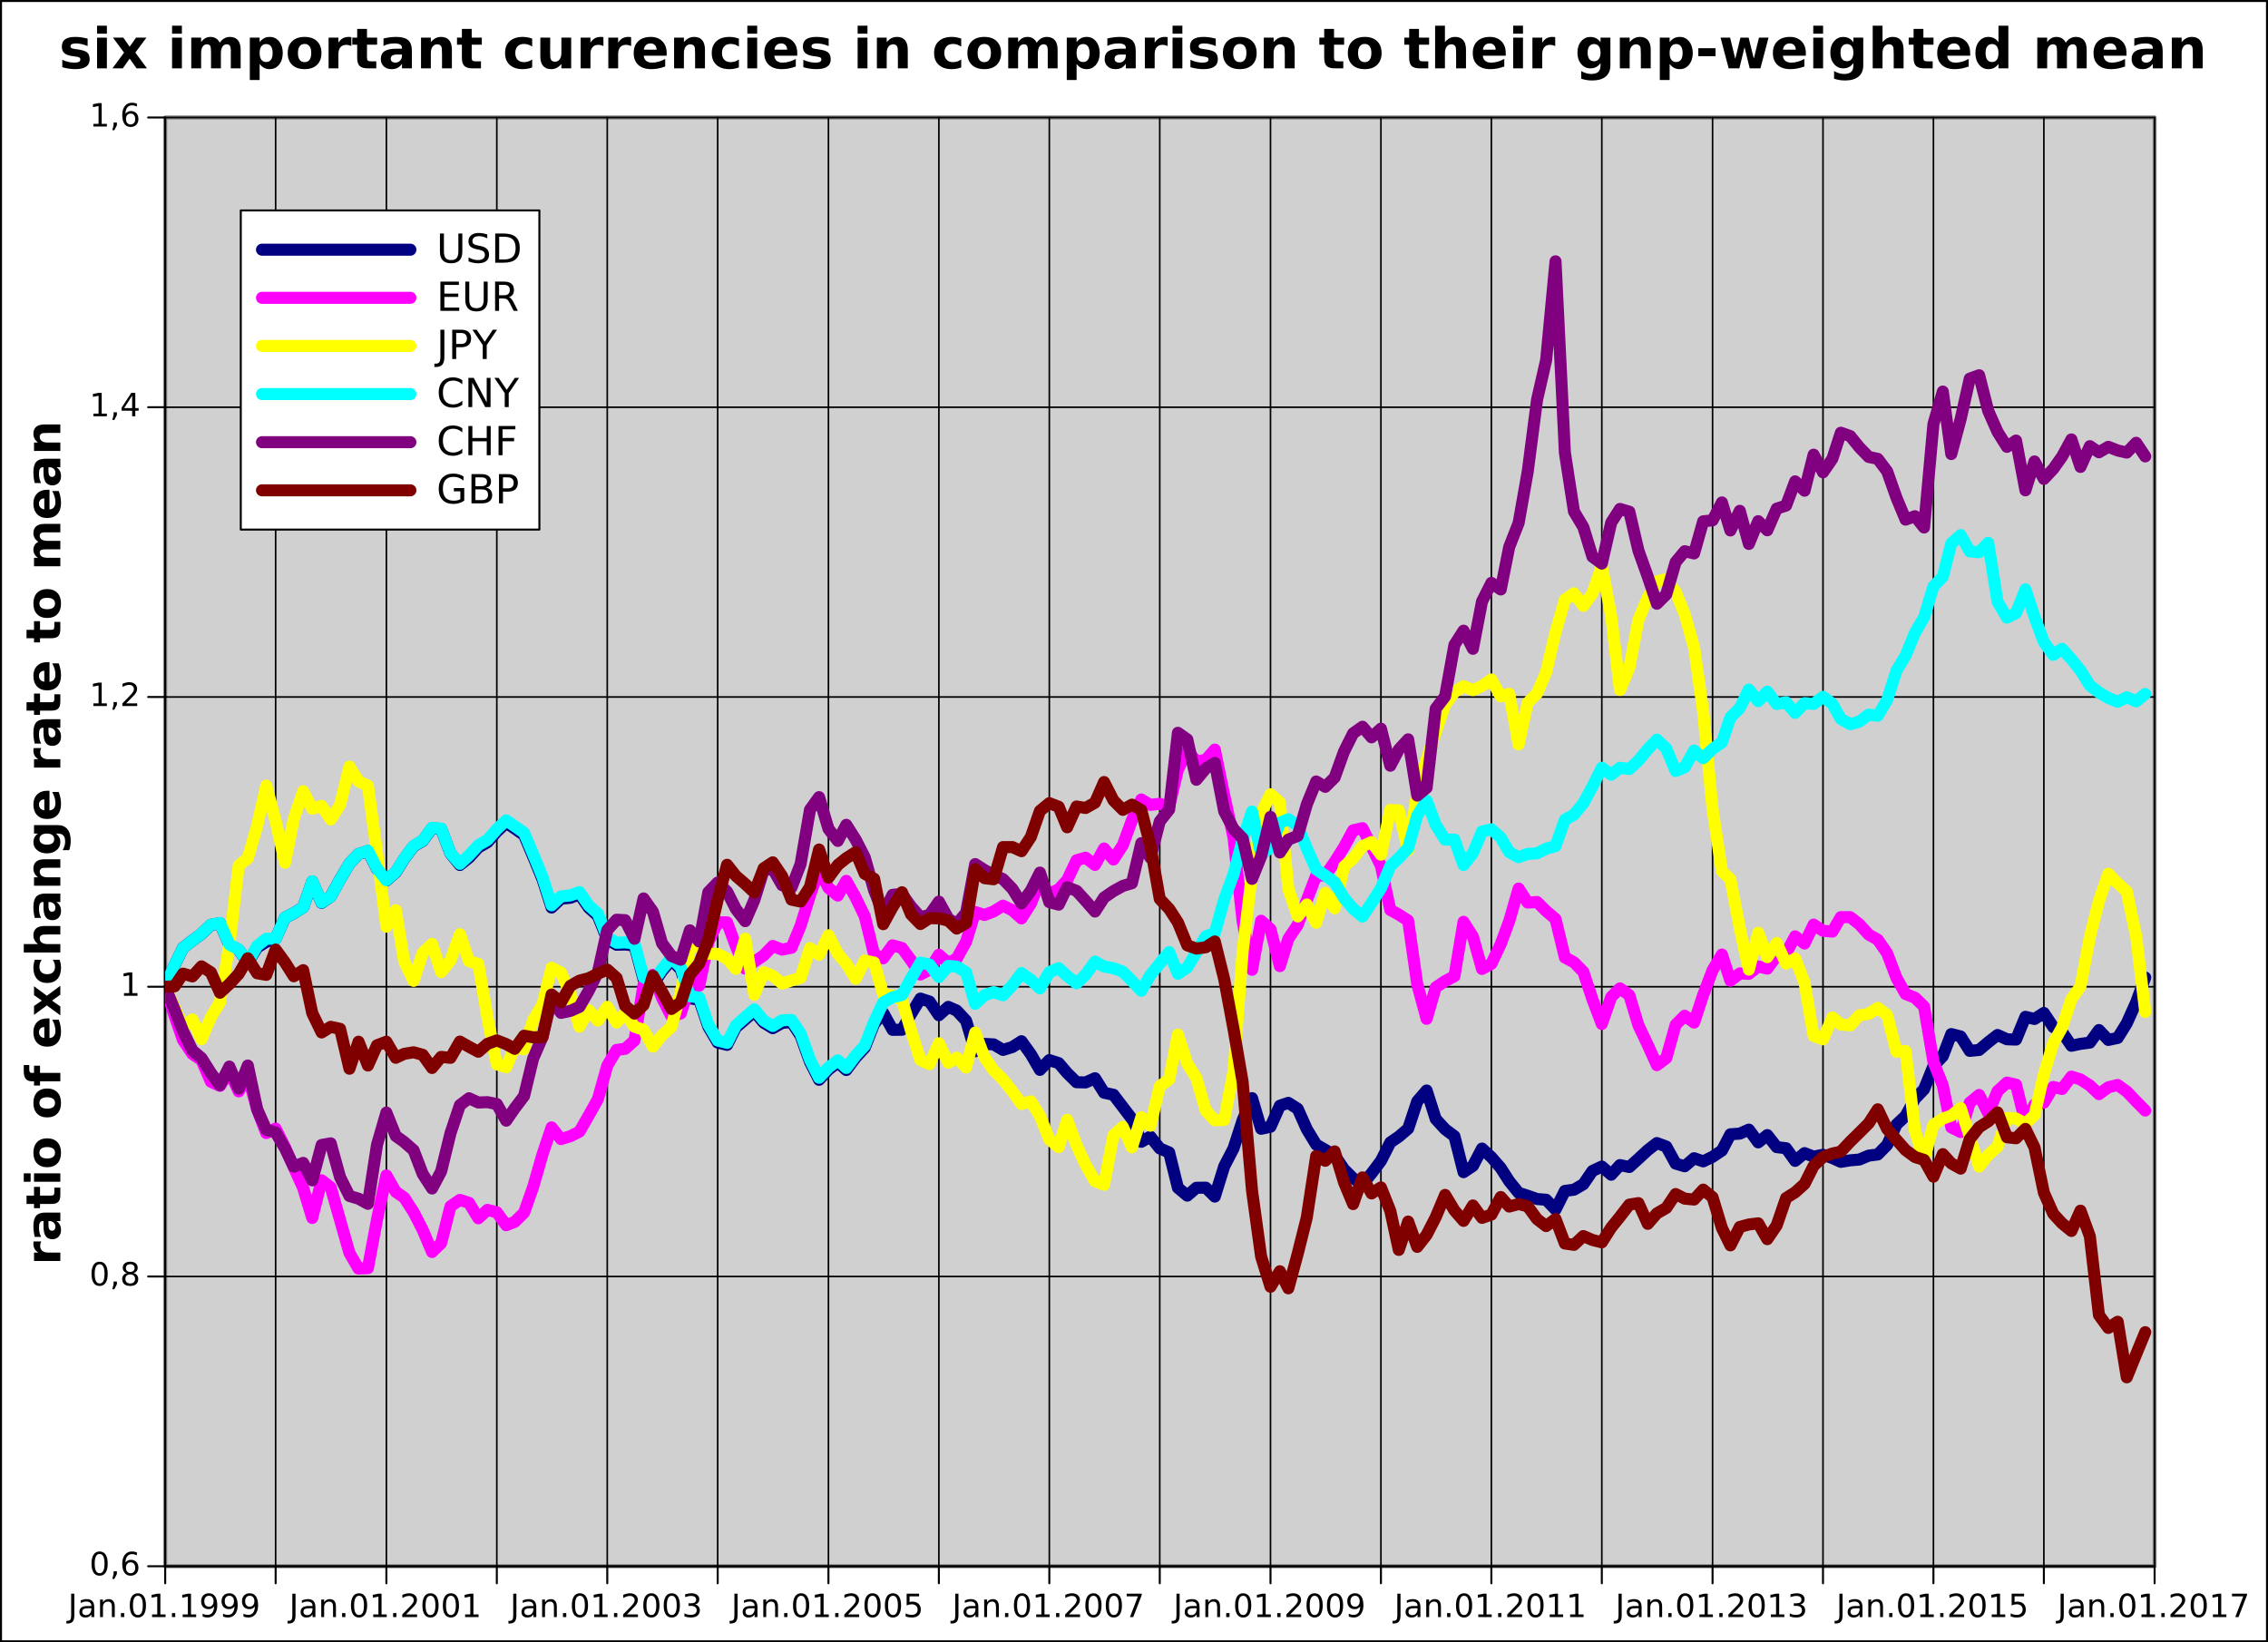 <?xml version="1.0" encoding="UTF-8"?>
<svg xmlns="http://www.w3.org/2000/svg" xmlns:xlink="http://www.w3.org/1999/xlink" width="565.5pt" height="409.5pt" viewBox="0 0 565.5 409.5" version="1.1">
<rect x="0" y="0" width="565.5" height="409.5" fill="#333333" stroke="none"/>
<defs>
<g>
<symbol overflow="visible" id="glyph0-0">
<path style="stroke:none;" d="M 0.398 1.414 L 0.398 -5.641 L 4.398 -5.641 L 4.398 1.414 Z M 0.848 0.969 L 3.953 0.969 L 3.953 -5.191 L 0.848 -5.191 Z "/>
</symbol>
<symbol overflow="visible" id="glyph0-1">
<path style="stroke:none;" d="M 0.785 -5.832 L 1.574 -5.832 L 1.574 -0.406 C 1.57 0.297 1.438 0.805 1.172 1.125 C 0.906 1.441 0.48 1.598 -0.113 1.602 L -0.414 1.602 L -0.414 0.938 L -0.168 0.938 C 0.18 0.938 0.422 0.84 0.57 0.645 C 0.711 0.449 0.785 0.102 0.785 -0.406 Z "/>
</symbol>
<symbol overflow="visible" id="glyph0-2">
<path style="stroke:none;" d="M 2.742 -2.199 C 2.16 -2.195 1.758 -2.129 1.535 -2 C 1.309 -1.863 1.195 -1.637 1.199 -1.32 C 1.195 -1.062 1.277 -0.859 1.449 -0.711 C 1.613 -0.559 1.844 -0.484 2.137 -0.488 C 2.531 -0.484 2.852 -0.625 3.094 -0.91 C 3.336 -1.191 3.457 -1.57 3.457 -2.039 L 3.457 -2.199 Z M 4.176 -2.496 L 4.176 0 L 3.457 0 L 3.457 -0.664 C 3.293 -0.395 3.086 -0.199 2.844 -0.074 C 2.594 0.051 2.297 0.109 1.945 0.113 C 1.496 0.109 1.137 -0.012 0.875 -0.262 C 0.609 -0.512 0.48 -0.848 0.48 -1.273 C 0.48 -1.762 0.645 -2.133 0.973 -2.387 C 1.301 -2.633 1.793 -2.758 2.449 -2.762 L 3.457 -2.762 L 3.457 -2.832 C 3.457 -3.16 3.348 -3.418 3.129 -3.598 C 2.91 -3.777 2.605 -3.867 2.215 -3.871 C 1.965 -3.867 1.719 -3.836 1.484 -3.781 C 1.242 -3.719 1.016 -3.629 0.801 -3.512 L 0.801 -4.176 C 1.062 -4.273 1.316 -4.348 1.566 -4.402 C 1.809 -4.449 2.051 -4.477 2.289 -4.48 C 2.918 -4.477 3.391 -4.312 3.707 -3.988 C 4.016 -3.656 4.172 -3.16 4.176 -2.496 Z "/>
</symbol>
<symbol overflow="visible" id="glyph0-3">
<path style="stroke:none;" d="M 4.391 -2.641 L 4.391 0 L 3.672 0 L 3.672 -2.617 C 3.668 -3.027 3.586 -3.336 3.43 -3.547 C 3.266 -3.75 3.023 -3.855 2.703 -3.855 C 2.312 -3.855 2.008 -3.73 1.785 -3.484 C 1.559 -3.234 1.445 -2.898 1.449 -2.473 L 1.449 0 L 0.727 0 L 0.727 -4.375 L 1.449 -4.375 L 1.449 -3.695 C 1.617 -3.957 1.82 -4.152 2.055 -4.285 C 2.285 -4.41 2.555 -4.477 2.863 -4.48 C 3.363 -4.477 3.742 -4.32 4.004 -4.012 C 4.258 -3.699 4.387 -3.242 4.391 -2.641 Z "/>
</symbol>
<symbol overflow="visible" id="glyph0-4">
<path style="stroke:none;" d="M 0.855 -0.992 L 1.68 -0.992 L 1.68 0 L 0.855 0 Z "/>
</symbol>
<symbol overflow="visible" id="glyph0-5">
<path style="stroke:none;" d="M 2.543 -5.312 C 2.137 -5.309 1.828 -5.109 1.625 -4.711 C 1.418 -4.312 1.316 -3.711 1.32 -2.91 C 1.316 -2.109 1.418 -1.508 1.625 -1.109 C 1.828 -0.707 2.137 -0.508 2.543 -0.512 C 2.949 -0.508 3.254 -0.707 3.461 -1.109 C 3.664 -1.508 3.766 -2.109 3.77 -2.91 C 3.766 -3.711 3.664 -4.312 3.461 -4.711 C 3.254 -5.109 2.949 -5.309 2.543 -5.312 Z M 2.543 -5.938 C 3.195 -5.934 3.691 -5.676 4.039 -5.16 C 4.383 -4.641 4.559 -3.891 4.559 -2.91 C 4.559 -1.926 4.383 -1.176 4.039 -0.66 C 3.691 -0.145 3.195 0.109 2.543 0.113 C 1.887 0.109 1.387 -0.145 1.043 -0.66 C 0.699 -1.176 0.527 -1.926 0.527 -2.91 C 0.527 -3.891 0.699 -4.641 1.043 -5.16 C 1.387 -5.676 1.887 -5.934 2.543 -5.938 Z "/>
</symbol>
<symbol overflow="visible" id="glyph0-6">
<path style="stroke:none;" d="M 0.992 -0.664 L 2.281 -0.664 L 2.281 -5.113 L 0.879 -4.832 L 0.879 -5.551 L 2.273 -5.832 L 3.062 -5.832 L 3.062 -0.664 L 4.352 -0.664 L 4.352 0 L 0.992 0 Z "/>
</symbol>
<symbol overflow="visible" id="glyph0-7">
<path style="stroke:none;" d="M 0.879 -0.121 L 0.879 -0.84 C 1.074 -0.742 1.273 -0.672 1.48 -0.625 C 1.68 -0.574 1.879 -0.551 2.078 -0.551 C 2.598 -0.551 2.996 -0.723 3.27 -1.074 C 3.543 -1.422 3.699 -1.957 3.742 -2.672 C 3.59 -2.445 3.398 -2.273 3.168 -2.156 C 2.934 -2.035 2.676 -1.973 2.398 -1.977 C 1.812 -1.973 1.352 -2.148 1.012 -2.504 C 0.672 -2.855 0.504 -3.34 0.504 -3.953 C 0.504 -4.551 0.68 -5.031 1.035 -5.395 C 1.387 -5.754 1.859 -5.934 2.449 -5.938 C 3.121 -5.934 3.633 -5.676 3.992 -5.16 C 4.344 -4.641 4.523 -3.891 4.527 -2.91 C 4.523 -1.988 4.305 -1.254 3.871 -0.707 C 3.434 -0.16 2.848 0.109 2.113 0.113 C 1.914 0.109 1.715 0.09 1.512 0.055 C 1.309 0.016 1.098 -0.039 0.879 -0.121 Z M 2.449 -2.594 C 2.801 -2.59 3.078 -2.711 3.289 -2.957 C 3.492 -3.195 3.598 -3.527 3.602 -3.953 C 3.598 -4.371 3.492 -4.703 3.289 -4.945 C 3.078 -5.188 2.801 -5.309 2.449 -5.312 C 2.094 -5.309 1.812 -5.188 1.605 -4.945 C 1.398 -4.703 1.293 -4.371 1.297 -3.953 C 1.293 -3.527 1.398 -3.195 1.605 -2.957 C 1.812 -2.711 2.094 -2.59 2.449 -2.594 Z "/>
</symbol>
<symbol overflow="visible" id="glyph0-8">
<path style="stroke:none;" d="M 1.535 -0.664 L 4.289 -0.664 L 4.289 0 L 0.586 0 L 0.586 -0.664 C 0.883 -0.969 1.289 -1.387 1.809 -1.91 C 2.324 -2.434 2.648 -2.77 2.785 -2.922 C 3.035 -3.203 3.211 -3.441 3.312 -3.641 C 3.41 -3.836 3.461 -4.031 3.465 -4.223 C 3.461 -4.531 3.352 -4.785 3.137 -4.98 C 2.918 -5.176 2.637 -5.273 2.289 -5.273 C 2.039 -5.273 1.777 -5.23 1.504 -5.145 C 1.227 -5.059 0.934 -4.926 0.625 -4.754 L 0.625 -5.551 C 0.941 -5.676 1.238 -5.773 1.516 -5.84 C 1.789 -5.902 2.043 -5.934 2.273 -5.938 C 2.875 -5.934 3.355 -5.785 3.719 -5.484 C 4.074 -5.18 4.254 -4.773 4.258 -4.273 C 4.254 -4.031 4.207 -3.805 4.121 -3.59 C 4.027 -3.375 3.867 -3.121 3.633 -2.832 C 3.566 -2.754 3.359 -2.535 3.012 -2.176 C 2.66 -1.812 2.168 -1.309 1.535 -0.664 Z "/>
</symbol>
<symbol overflow="visible" id="glyph0-9">
<path style="stroke:none;" d="M 3.246 -3.145 C 3.621 -3.062 3.914 -2.895 4.129 -2.641 C 4.34 -2.383 4.445 -2.066 4.449 -1.695 C 4.445 -1.117 4.25 -0.672 3.855 -0.359 C 3.457 -0.043 2.895 0.109 2.168 0.113 C 1.922 0.109 1.668 0.086 1.41 0.039 C 1.148 -0.008 0.883 -0.078 0.609 -0.176 L 0.609 -0.938 C 0.828 -0.809 1.066 -0.711 1.328 -0.648 C 1.586 -0.582 1.859 -0.551 2.145 -0.551 C 2.637 -0.551 3.012 -0.648 3.273 -0.844 C 3.531 -1.039 3.66 -1.32 3.664 -1.695 C 3.66 -2.035 3.539 -2.305 3.301 -2.5 C 3.059 -2.691 2.727 -2.789 2.297 -2.793 L 1.617 -2.793 L 1.617 -3.441 L 2.328 -3.441 C 2.711 -3.438 3.008 -3.516 3.219 -3.672 C 3.422 -3.824 3.527 -4.047 3.527 -4.344 C 3.527 -4.641 3.418 -4.871 3.207 -5.031 C 2.992 -5.191 2.691 -5.273 2.297 -5.273 C 2.078 -5.273 1.844 -5.25 1.602 -5.203 C 1.352 -5.156 1.082 -5.082 0.785 -4.984 L 0.785 -5.688 C 1.082 -5.77 1.359 -5.832 1.625 -5.875 C 1.883 -5.914 2.133 -5.934 2.367 -5.938 C 2.965 -5.934 3.438 -5.797 3.789 -5.527 C 4.137 -5.254 4.312 -4.887 4.312 -4.426 C 4.312 -4.098 4.219 -3.824 4.035 -3.605 C 3.848 -3.379 3.586 -3.227 3.246 -3.145 Z "/>
</symbol>
<symbol overflow="visible" id="glyph0-10">
<path style="stroke:none;" d="M 0.863 -5.832 L 3.961 -5.832 L 3.961 -5.168 L 1.586 -5.168 L 1.586 -3.738 C 1.699 -3.777 1.812 -3.805 1.93 -3.824 C 2.039 -3.844 2.156 -3.855 2.273 -3.855 C 2.922 -3.855 3.438 -3.676 3.82 -3.32 C 4.199 -2.961 4.387 -2.477 4.391 -1.871 C 4.387 -1.238 4.191 -0.75 3.805 -0.406 C 3.41 -0.059 2.859 0.109 2.152 0.113 C 1.902 0.109 1.652 0.09 1.402 0.051 C 1.145 0.008 0.883 -0.051 0.617 -0.137 L 0.617 -0.93 C 0.848 -0.801 1.09 -0.707 1.344 -0.645 C 1.59 -0.582 1.855 -0.551 2.137 -0.551 C 2.586 -0.551 2.941 -0.668 3.207 -0.906 C 3.465 -1.141 3.598 -1.461 3.602 -1.871 C 3.598 -2.273 3.465 -2.598 3.207 -2.836 C 2.941 -3.07 2.586 -3.188 2.137 -3.191 C 1.922 -3.188 1.711 -3.164 1.504 -3.121 C 1.293 -3.07 1.078 -2.996 0.863 -2.902 Z "/>
</symbol>
<symbol overflow="visible" id="glyph0-11">
<path style="stroke:none;" d="M 0.656 -5.832 L 4.406 -5.832 L 4.406 -5.496 L 2.289 0 L 1.465 0 L 3.457 -5.168 L 0.656 -5.168 Z "/>
</symbol>
<symbol overflow="visible" id="glyph0-12">
<path style="stroke:none;" d="M 0.938 -0.992 L 1.762 -0.992 L 1.762 -0.32 L 1.121 0.93 L 0.617 0.93 L 0.938 -0.32 Z "/>
</symbol>
<symbol overflow="visible" id="glyph0-13">
<path style="stroke:none;" d="M 2.641 -3.23 C 2.285 -3.227 2.004 -3.105 1.797 -2.867 C 1.59 -2.621 1.488 -2.289 1.488 -1.871 C 1.488 -1.449 1.59 -1.117 1.797 -0.875 C 2.004 -0.629 2.285 -0.508 2.641 -0.512 C 2.992 -0.508 3.273 -0.629 3.48 -0.875 C 3.688 -1.117 3.789 -1.449 3.793 -1.871 C 3.789 -2.289 3.688 -2.621 3.48 -2.867 C 3.273 -3.105 2.992 -3.227 2.641 -3.23 Z M 4.207 -5.703 L 4.207 -4.984 C 4.008 -5.074 3.805 -5.145 3.605 -5.199 C 3.402 -5.246 3.203 -5.273 3.008 -5.273 C 2.484 -5.273 2.086 -5.098 1.812 -4.746 C 1.535 -4.395 1.379 -3.863 1.344 -3.152 C 1.492 -3.379 1.688 -3.551 1.922 -3.672 C 2.152 -3.793 2.406 -3.855 2.688 -3.855 C 3.27 -3.855 3.73 -3.676 4.074 -3.32 C 4.41 -2.965 4.582 -2.48 4.586 -1.871 C 4.582 -1.27 4.406 -0.789 4.055 -0.43 C 3.699 -0.066 3.227 0.109 2.641 0.113 C 1.965 0.109 1.449 -0.145 1.094 -0.66 C 0.734 -1.176 0.555 -1.926 0.559 -2.91 C 0.555 -3.828 0.773 -4.562 1.215 -5.113 C 1.648 -5.66 2.238 -5.934 2.977 -5.938 C 3.172 -5.934 3.371 -5.914 3.574 -5.879 C 3.777 -5.836 3.988 -5.777 4.207 -5.703 Z "/>
</symbol>
<symbol overflow="visible" id="glyph0-14">
<path style="stroke:none;" d="M 2.543 -2.77 C 2.168 -2.766 1.871 -2.664 1.656 -2.469 C 1.441 -2.266 1.336 -1.992 1.336 -1.641 C 1.336 -1.289 1.441 -1.012 1.656 -0.812 C 1.871 -0.609 2.168 -0.508 2.543 -0.512 C 2.918 -0.508 3.211 -0.609 3.43 -0.812 C 3.641 -1.012 3.75 -1.289 3.754 -1.641 C 3.75 -1.992 3.641 -2.266 3.43 -2.469 C 3.211 -2.664 2.918 -2.766 2.543 -2.77 Z M 1.754 -3.105 C 1.41 -3.188 1.148 -3.344 0.961 -3.578 C 0.773 -3.809 0.68 -4.09 0.68 -4.426 C 0.68 -4.887 0.844 -5.258 1.176 -5.531 C 1.508 -5.801 1.965 -5.934 2.543 -5.938 C 3.121 -5.934 3.574 -5.801 3.91 -5.531 C 4.238 -5.258 4.406 -4.887 4.406 -4.426 C 4.406 -4.09 4.309 -3.809 4.121 -3.578 C 3.93 -3.344 3.668 -3.188 3.336 -3.105 C 3.711 -3.016 4.008 -2.84 4.223 -2.586 C 4.434 -2.324 4.539 -2.012 4.543 -1.641 C 4.539 -1.074 4.367 -0.641 4.023 -0.34 C 3.676 -0.039 3.184 0.109 2.543 0.113 C 1.898 0.109 1.402 -0.039 1.059 -0.34 C 0.711 -0.641 0.539 -1.074 0.543 -1.641 C 0.539 -2.012 0.645 -2.324 0.863 -2.586 C 1.074 -2.84 1.371 -3.016 1.754 -3.105 Z M 1.465 -4.352 C 1.465 -4.047 1.559 -3.812 1.746 -3.645 C 1.934 -3.473 2.199 -3.387 2.543 -3.391 C 2.879 -3.387 3.141 -3.473 3.336 -3.645 C 3.523 -3.812 3.621 -4.047 3.625 -4.352 C 3.621 -4.652 3.523 -4.887 3.336 -5.059 C 3.141 -5.223 2.879 -5.309 2.543 -5.312 C 2.199 -5.309 1.934 -5.223 1.746 -5.059 C 1.559 -4.887 1.465 -4.652 1.465 -4.352 Z "/>
</symbol>
<symbol overflow="visible" id="glyph0-15">
<path style="stroke:none;" d="M 3.023 -5.145 L 1.031 -2.031 L 3.023 -2.031 Z M 2.816 -5.832 L 3.809 -5.832 L 3.809 -2.031 L 4.641 -2.031 L 4.641 -1.375 L 3.809 -1.375 L 3.809 0 L 3.023 0 L 3.023 -1.375 L 0.391 -1.375 L 0.391 -2.137 Z "/>
</symbol>
<symbol overflow="visible" id="glyph1-0">
<path style="stroke:none;" d="M 2.121 -0.598 L -8.461 -0.598 L -8.461 -6.598 L 2.121 -6.598 Z M 1.453 -1.273 L 1.453 -5.93 L -7.789 -5.93 L -7.789 -1.273 Z "/>
</symbol>
<symbol overflow="visible" id="glyph1-1">
<path style="stroke:none;" d="M -4.773 -5.883 C -4.859 -5.699 -4.922 -5.516 -4.965 -5.336 C -5.004 -5.152 -5.027 -4.969 -5.027 -4.789 C -5.027 -4.242 -4.852 -3.828 -4.508 -3.539 C -4.16 -3.25 -3.668 -3.105 -3.023 -3.105 L 0 -3.105 L 0 -1.008 L -6.562 -1.008 L -6.562 -3.105 L -5.484 -3.105 C -5.914 -3.371 -6.227 -3.68 -6.422 -4.031 C -6.617 -4.383 -6.715 -4.801 -6.719 -5.289 C -6.715 -5.359 -6.711 -5.438 -6.711 -5.52 C -6.703 -5.598 -6.691 -5.715 -6.672 -5.875 Z "/>
</symbol>
<symbol overflow="visible" id="glyph1-2">
<path style="stroke:none;" d="M -2.953 -3.949 C -2.953 -3.512 -2.879 -3.18 -2.73 -2.961 C -2.582 -2.738 -2.363 -2.629 -2.074 -2.633 C -1.809 -2.629 -1.598 -2.719 -1.449 -2.898 C -1.297 -3.074 -1.223 -3.32 -1.227 -3.641 C -1.223 -4.031 -1.363 -4.363 -1.648 -4.633 C -1.93 -4.902 -2.285 -5.039 -2.711 -5.039 L -2.953 -5.039 Z M -3.742 -7.156 L 0 -7.156 L 0 -5.039 L -0.973 -5.039 C -0.574 -4.758 -0.281 -4.441 -0.102 -4.09 C 0.082 -3.738 0.168 -3.309 0.172 -2.805 C 0.168 -2.125 -0.027 -1.574 -0.422 -1.152 C -0.82 -0.727 -1.336 -0.516 -1.969 -0.516 C -2.738 -0.516 -3.301 -0.777 -3.664 -1.309 C -4.02 -1.832 -4.199 -2.664 -4.203 -3.805 L -4.203 -5.039 L -4.367 -5.039 C -4.695 -5.039 -4.938 -4.906 -5.094 -4.645 C -5.246 -4.383 -5.324 -3.977 -5.328 -3.422 C -5.324 -2.973 -5.281 -2.555 -5.191 -2.168 C -5.098 -1.777 -4.961 -1.418 -4.789 -1.09 L -6.387 -1.09 C -6.496 -1.539 -6.578 -1.988 -6.633 -2.445 C -6.688 -2.895 -6.715 -3.348 -6.719 -3.805 C -6.715 -4.984 -6.48 -5.84 -6.02 -6.367 C -5.551 -6.891 -4.793 -7.152 -3.742 -7.156 Z "/>
</symbol>
<symbol overflow="visible" id="glyph1-3">
<path style="stroke:none;" d="M -8.426 -3.297 L -6.562 -3.297 L -6.562 -5.461 L -5.062 -5.461 L -5.062 -3.297 L -2.281 -3.297 C -1.969 -3.293 -1.762 -3.355 -1.66 -3.48 C -1.551 -3.602 -1.5 -3.84 -1.5 -4.203 L -1.5 -5.281 L 0 -5.281 L 0 -3.48 C 0 -2.652 -0.172 -2.062 -0.52 -1.719 C -0.863 -1.371 -1.449 -1.199 -2.281 -1.203 L -5.062 -1.203 L -5.062 -0.156 L -6.562 -0.156 L -6.562 -1.203 L -8.426 -1.203 Z "/>
</symbol>
<symbol overflow="visible" id="glyph1-4">
<path style="stroke:none;" d="M -6.562 -1.008 L -6.562 -3.105 L 0 -3.105 L 0 -1.008 Z M -9.117 -1.008 L -9.117 -3.105 L -7.406 -3.105 L -7.406 -1.008 Z "/>
</symbol>
<symbol overflow="visible" id="glyph1-5">
<path style="stroke:none;" d="M -5.219 -4.133 C -5.215 -3.664 -5.047 -3.309 -4.719 -3.066 C -4.383 -2.82 -3.902 -2.699 -3.273 -2.703 C -2.645 -2.699 -2.164 -2.82 -1.828 -3.066 C -1.492 -3.309 -1.324 -3.664 -1.328 -4.133 C -1.324 -4.586 -1.492 -4.938 -1.828 -5.18 C -2.164 -5.422 -2.645 -5.543 -3.273 -5.543 C -3.902 -5.543 -4.383 -5.422 -4.719 -5.18 C -5.047 -4.938 -5.215 -4.586 -5.219 -4.133 Z M -6.719 -4.133 C -6.715 -5.258 -6.41 -6.141 -5.805 -6.773 C -5.191 -7.406 -4.348 -7.723 -3.273 -7.727 C -2.191 -7.723 -1.348 -7.406 -0.742 -6.773 C -0.133 -6.141 0.168 -5.258 0.172 -4.133 C 0.168 -2.992 -0.133 -2.105 -0.742 -1.473 C -1.348 -0.832 -2.191 -0.516 -3.273 -0.516 C -4.348 -0.516 -5.191 -0.832 -5.805 -1.473 C -6.41 -2.105 -6.715 -2.992 -6.719 -4.133 Z "/>
</symbol>
<symbol overflow="visible" id="glyph1-6">
<path style="stroke:none;" d=""/>
</symbol>
<symbol overflow="visible" id="glyph1-7">
<path style="stroke:none;" d="M -9.117 -5.328 L -7.742 -5.328 L -7.742 -4.164 C -7.738 -3.863 -7.684 -3.656 -7.578 -3.543 C -7.469 -3.422 -7.285 -3.363 -7.02 -3.367 L -6.562 -3.367 L -6.562 -5.164 L -5.062 -5.164 L -5.062 -3.367 L 0 -3.367 L 0 -1.273 L -5.062 -1.273 L -5.062 -0.227 L -6.562 -0.227 L -6.562 -1.273 L -7.02 -1.273 C -7.734 -1.27 -8.262 -1.469 -8.605 -1.871 C -8.945 -2.266 -9.117 -2.883 -9.117 -3.719 Z "/>
</symbol>
<symbol overflow="visible" id="glyph1-8">
<path style="stroke:none;" d="M -3.297 -7.559 L -2.703 -7.559 L -2.703 -2.656 C -2.203 -2.703 -1.836 -2.883 -1.594 -3.188 C -1.348 -3.492 -1.223 -3.918 -1.227 -4.465 C -1.223 -4.902 -1.289 -5.352 -1.422 -5.82 C -1.551 -6.281 -1.75 -6.758 -2.016 -7.25 L -0.398 -7.25 C -0.211 -6.75 -0.07 -6.254 0.027 -5.758 C 0.121 -5.262 0.168 -4.766 0.172 -4.273 C 0.168 -3.082 -0.129 -2.16 -0.734 -1.504 C -1.336 -0.844 -2.184 -0.516 -3.273 -0.516 C -4.344 -0.516 -5.188 -0.836 -5.801 -1.484 C -6.41 -2.125 -6.715 -3.016 -6.719 -4.156 C -6.715 -5.184 -6.406 -6.008 -5.789 -6.629 C -5.168 -7.246 -4.336 -7.559 -3.297 -7.559 Z M -3.996 -5.402 C -4.395 -5.402 -4.715 -5.285 -4.961 -5.051 C -5.203 -4.816 -5.324 -4.512 -5.328 -4.141 C -5.324 -3.73 -5.211 -3.402 -4.984 -3.152 C -4.754 -2.898 -4.426 -2.738 -3.996 -2.68 Z "/>
</symbol>
<symbol overflow="visible" id="glyph1-9">
<path style="stroke:none;" d="M -3.359 -2.664 L -6.562 -0.297 L -6.562 -2.52 L -4.617 -3.859 L -6.562 -5.219 L -6.562 -7.441 L -3.367 -5.074 L 0 -7.559 L 0 -5.336 L -2.074 -3.859 L 0 -2.402 L 0 -0.18 Z "/>
</symbol>
<symbol overflow="visible" id="glyph1-10">
<path style="stroke:none;" d="M -6.359 -6.312 L -4.648 -6.312 C -4.836 -6.023 -4.98 -5.738 -5.078 -5.453 C -5.168 -5.164 -5.215 -4.867 -5.219 -4.559 C -5.215 -3.973 -5.043 -3.516 -4.707 -3.191 C -4.363 -2.863 -3.887 -2.699 -3.273 -2.703 C -2.66 -2.699 -2.184 -2.863 -1.84 -3.191 C -1.496 -3.516 -1.324 -3.973 -1.328 -4.559 C -1.324 -4.887 -1.375 -5.195 -1.477 -5.492 C -1.574 -5.785 -1.719 -6.059 -1.91 -6.312 L -0.195 -6.312 C -0.07 -5.98 0.016 -5.648 0.078 -5.312 C 0.137 -4.973 0.168 -4.633 0.172 -4.297 C 0.168 -3.109 -0.133 -2.184 -0.738 -1.516 C -1.348 -0.848 -2.191 -0.516 -3.273 -0.516 C -4.355 -0.516 -5.199 -0.848 -5.809 -1.516 C -6.41 -2.184 -6.715 -3.109 -6.719 -4.297 C -6.715 -4.637 -6.684 -4.977 -6.629 -5.312 C -6.566 -5.645 -6.477 -5.977 -6.359 -6.312 Z "/>
</symbol>
<symbol overflow="visible" id="glyph1-11">
<path style="stroke:none;" d="M -3.996 -7.605 L 0 -7.605 L 0 -5.496 L -3.047 -5.496 C -3.617 -5.496 -4.012 -5.48 -4.23 -5.457 C -4.445 -5.43 -4.602 -5.387 -4.703 -5.328 C -4.84 -5.242 -4.945 -5.133 -5.023 -4.992 C -5.098 -4.852 -5.137 -4.691 -5.141 -4.512 C -5.137 -4.074 -4.969 -3.73 -4.633 -3.48 C -4.293 -3.23 -3.824 -3.105 -3.227 -3.105 L 0 -3.105 L 0 -1.008 L -9.117 -1.008 L -9.117 -3.105 L -5.602 -3.105 C -5.984 -3.418 -6.266 -3.754 -6.445 -4.113 C -6.625 -4.469 -6.715 -4.859 -6.719 -5.289 C -6.715 -6.047 -6.484 -6.621 -6.023 -7.016 C -5.559 -7.406 -4.883 -7.605 -3.996 -7.605 Z "/>
</symbol>
<symbol overflow="visible" id="glyph1-12">
<path style="stroke:none;" d="M -3.996 -7.605 L 0 -7.605 L 0 -5.496 L -3.059 -5.496 C -3.621 -5.496 -4.012 -5.48 -4.23 -5.457 C -4.445 -5.43 -4.602 -5.387 -4.703 -5.328 C -4.84 -5.242 -4.945 -5.133 -5.023 -4.992 C -5.098 -4.852 -5.137 -4.691 -5.141 -4.512 C -5.137 -4.074 -4.969 -3.73 -4.633 -3.48 C -4.293 -3.23 -3.824 -3.105 -3.227 -3.105 L 0 -3.105 L 0 -1.008 L -6.562 -1.008 L -6.562 -3.105 L -5.602 -3.105 C -5.984 -3.418 -6.266 -3.754 -6.445 -4.113 C -6.625 -4.469 -6.715 -4.859 -6.719 -5.289 C -6.715 -6.047 -6.484 -6.621 -6.023 -7.016 C -5.559 -7.406 -4.883 -7.605 -3.996 -7.605 Z "/>
</symbol>
<symbol overflow="visible" id="glyph1-13">
<path style="stroke:none;" d="M -1.113 -5.473 C -0.73 -5.184 -0.449 -4.863 -0.27 -4.516 C -0.09 -4.168 0 -3.766 0 -3.312 C 0 -2.508 -0.312 -1.848 -0.945 -1.324 C -1.57 -0.801 -2.375 -0.539 -3.359 -0.539 C -4.336 -0.539 -5.141 -0.801 -5.77 -1.324 C -6.395 -1.848 -6.707 -2.508 -6.711 -3.312 C -6.707 -3.766 -6.617 -4.168 -6.441 -4.516 C -6.258 -4.863 -5.977 -5.184 -5.59 -5.473 L -6.562 -5.473 L -6.562 -7.582 L -0.664 -7.582 C 0.395 -7.582 1.195 -7.246 1.754 -6.582 C 2.309 -5.914 2.59 -4.949 2.59 -3.688 C 2.59 -3.273 2.559 -2.879 2.496 -2.496 C 2.434 -2.113 2.336 -1.727 2.211 -1.344 L 0.574 -1.344 C 0.785 -1.703 0.941 -2.062 1.047 -2.418 C 1.148 -2.766 1.199 -3.121 1.203 -3.48 C 1.199 -4.168 1.051 -4.672 0.75 -4.992 C 0.445 -5.312 -0.023 -5.473 -0.664 -5.473 Z M -5.195 -4.09 C -5.191 -3.652 -5.031 -3.312 -4.715 -3.074 C -4.391 -2.828 -3.938 -2.707 -3.359 -2.711 C -2.75 -2.707 -2.293 -2.824 -1.988 -3.062 C -1.676 -3.293 -1.523 -3.637 -1.523 -4.09 C -1.523 -4.527 -1.684 -4.867 -2.004 -5.109 C -2.324 -5.352 -2.773 -5.473 -3.359 -5.473 C -3.938 -5.473 -4.391 -5.352 -4.715 -5.109 C -5.031 -4.867 -5.191 -4.527 -5.195 -4.09 Z "/>
</symbol>
<symbol overflow="visible" id="glyph1-14">
<path style="stroke:none;" d="M -5.473 -7.09 C -5.879 -7.355 -6.188 -7.668 -6.398 -8.035 C -6.609 -8.398 -6.715 -8.801 -6.719 -9.242 C -6.715 -9.992 -6.484 -10.566 -6.023 -10.961 C -5.559 -11.355 -4.883 -11.555 -3.996 -11.555 L 0 -11.555 L 0 -9.445 L -3.422 -9.445 C -3.473 -9.449 -3.523 -9.449 -3.582 -9.453 C -3.633 -9.453 -3.711 -9.457 -3.812 -9.457 C -4.277 -9.457 -4.613 -9.387 -4.824 -9.25 C -5.031 -9.113 -5.137 -8.895 -5.141 -8.59 C -5.137 -8.191 -4.973 -7.883 -4.648 -7.668 C -4.316 -7.449 -3.844 -7.336 -3.223 -7.328 L 0 -7.328 L 0 -5.219 L -3.422 -5.219 C -4.148 -5.215 -4.613 -5.152 -4.824 -5.031 C -5.031 -4.902 -5.137 -4.68 -5.141 -4.367 C -5.137 -3.961 -4.973 -3.652 -4.645 -3.434 C -4.312 -3.215 -3.84 -3.105 -3.227 -3.105 L 0 -3.105 L 0 -0.996 L -6.562 -0.996 L -6.562 -3.105 L -5.602 -3.105 C -5.969 -3.363 -6.246 -3.656 -6.438 -3.992 C -6.621 -4.32 -6.715 -4.691 -6.719 -5.098 C -6.715 -5.551 -6.605 -5.949 -6.391 -6.297 C -6.168 -6.645 -5.863 -6.91 -5.473 -7.09 Z "/>
</symbol>
<symbol overflow="visible" id="glyph2-0">
<path style="stroke:none;" d="M 0.5 1.766 L 0.5 -7.051 L 5.5 -7.051 L 5.5 1.766 Z M 1.059 1.211 L 4.941 1.211 L 4.941 -6.488 L 1.059 -6.488 Z "/>
</symbol>
<symbol overflow="visible" id="glyph2-1">
<path style="stroke:none;" d="M 0.867 -7.289 L 1.859 -7.289 L 1.859 -2.859 C 1.855 -2.078 2 -1.516 2.285 -1.172 C 2.566 -0.828 3.023 -0.656 3.664 -0.66 C 4.289 -0.656 4.746 -0.828 5.035 -1.172 C 5.316 -1.516 5.461 -2.078 5.461 -2.859 L 5.461 -7.289 L 6.449 -7.289 L 6.449 -2.738 C 6.445 -1.785 6.211 -1.07 5.742 -0.586 C 5.273 -0.102 4.578 0.141 3.664 0.141 C 2.738 0.141 2.043 -0.102 1.574 -0.586 C 1.102 -1.07 0.867 -1.785 0.867 -2.738 Z "/>
</symbol>
<symbol overflow="visible" id="glyph2-2">
<path style="stroke:none;" d="M 5.352 -7.051 L 5.352 -6.09 C 4.973 -6.266 4.621 -6.398 4.289 -6.488 C 3.957 -6.574 3.637 -6.621 3.328 -6.621 C 2.789 -6.621 2.375 -6.516 2.086 -6.309 C 1.793 -6.098 1.645 -5.801 1.648 -5.422 C 1.645 -5.094 1.742 -4.852 1.938 -4.691 C 2.129 -4.523 2.496 -4.391 3.043 -4.293 L 3.637 -4.172 C 4.371 -4.031 4.914 -3.781 5.266 -3.43 C 5.613 -3.07 5.789 -2.598 5.789 -2.012 C 5.789 -1.301 5.551 -0.766 5.078 -0.406 C 4.605 -0.039 3.914 0.141 3 0.141 C 2.652 0.141 2.281 0.102 1.895 0.023 C 1.504 -0.055 1.102 -0.168 0.688 -0.32 L 0.688 -1.336 C 1.086 -1.109 1.48 -0.938 1.863 -0.828 C 2.246 -0.711 2.625 -0.656 3 -0.66 C 3.562 -0.656 3.996 -0.766 4.301 -0.992 C 4.605 -1.211 4.758 -1.527 4.762 -1.938 C 4.758 -2.293 4.648 -2.574 4.43 -2.777 C 4.211 -2.98 3.852 -3.133 3.352 -3.234 L 2.75 -3.352 C 2.008 -3.496 1.477 -3.723 1.152 -4.039 C 0.82 -4.348 0.656 -4.785 0.66 -5.344 C 0.656 -5.984 0.883 -6.488 1.34 -6.863 C 1.793 -7.23 2.418 -7.418 3.219 -7.422 C 3.555 -7.418 3.902 -7.387 4.262 -7.328 C 4.613 -7.262 4.977 -7.168 5.352 -7.051 Z "/>
</symbol>
<symbol overflow="visible" id="glyph2-3">
<path style="stroke:none;" d="M 1.969 -6.48 L 1.969 -0.812 L 3.16 -0.812 C 4.16 -0.809 4.898 -1.035 5.367 -1.496 C 5.836 -1.949 6.07 -2.668 6.07 -3.652 C 6.07 -4.625 5.836 -5.34 5.367 -5.797 C 4.898 -6.25 4.16 -6.48 3.16 -6.48 Z M 0.98 -7.289 L 3.008 -7.289 C 4.414 -7.289 5.453 -6.992 6.117 -6.406 C 6.777 -5.816 7.105 -4.898 7.109 -3.652 C 7.105 -2.391 6.773 -1.469 6.113 -0.883 C 5.445 -0.293 4.41 0 3.008 0 L 0.98 0 Z "/>
</symbol>
<symbol overflow="visible" id="glyph2-4">
<path style="stroke:none;" d="M 0.98 -7.289 L 5.59 -7.289 L 5.59 -6.461 L 1.969 -6.461 L 1.969 -4.301 L 5.438 -4.301 L 5.438 -3.473 L 1.969 -3.473 L 1.969 -0.828 L 5.68 -0.828 L 5.68 0 L 0.98 0 Z "/>
</symbol>
<symbol overflow="visible" id="glyph2-5">
<path style="stroke:none;" d="M 4.438 -3.418 C 4.648 -3.344 4.855 -3.191 5.055 -2.961 C 5.254 -2.723 5.457 -2.402 5.66 -1.992 L 6.66 0 L 5.602 0 L 4.668 -1.871 C 4.422 -2.355 4.188 -2.68 3.965 -2.84 C 3.738 -3 3.43 -3.082 3.043 -3.082 L 1.969 -3.082 L 1.969 0 L 0.98 0 L 0.98 -7.289 L 3.207 -7.289 C 4.035 -7.289 4.656 -7.113 5.07 -6.766 C 5.477 -6.418 5.684 -5.895 5.688 -5.191 C 5.684 -4.73 5.578 -4.348 5.367 -4.047 C 5.152 -3.742 4.84 -3.531 4.438 -3.418 Z M 1.969 -6.48 L 1.969 -3.891 L 3.207 -3.891 C 3.68 -3.891 4.039 -4 4.285 -4.219 C 4.523 -4.438 4.645 -4.762 4.648 -5.191 C 4.645 -5.613 4.523 -5.934 4.285 -6.152 C 4.039 -6.371 3.68 -6.48 3.207 -6.48 Z "/>
</symbol>
<symbol overflow="visible" id="glyph2-6">
<path style="stroke:none;" d="M 0.98 -7.289 L 1.969 -7.289 L 1.969 -0.508 C 1.969 0.371 1.801 1.008 1.469 1.406 C 1.133 1.801 0.598 1.996 -0.141 2 L -0.516 2 L -0.516 1.172 L -0.211 1.172 C 0.227 1.172 0.531 1.047 0.711 0.805 C 0.887 0.555 0.977 0.121 0.98 -0.508 Z "/>
</symbol>
<symbol overflow="visible" id="glyph2-7">
<path style="stroke:none;" d="M 1.969 -6.48 L 1.969 -3.742 L 3.207 -3.742 C 3.664 -3.738 4.02 -3.855 4.273 -4.098 C 4.52 -4.332 4.645 -4.672 4.648 -5.113 C 4.645 -5.547 4.52 -5.883 4.273 -6.121 C 4.02 -6.359 3.664 -6.48 3.207 -6.48 Z M 0.98 -7.289 L 3.207 -7.289 C 4.02 -7.289 4.637 -7.102 5.059 -6.734 C 5.473 -6.359 5.684 -5.82 5.688 -5.113 C 5.684 -4.391 5.473 -3.848 5.059 -3.48 C 4.637 -3.113 4.02 -2.93 3.207 -2.93 L 1.969 -2.93 L 1.969 0 L 0.98 0 Z "/>
</symbol>
<symbol overflow="visible" id="glyph2-8">
<path style="stroke:none;" d="M -0.02 -7.289 L 1.039 -7.289 L 3.062 -4.293 L 5.07 -7.289 L 6.129 -7.289 L 3.551 -3.473 L 3.551 0 L 2.559 0 L 2.559 -3.473 Z "/>
</symbol>
<symbol overflow="visible" id="glyph2-9">
<path style="stroke:none;" d="M 6.441 -6.727 L 6.441 -5.688 C 6.105 -5.996 5.75 -6.227 5.375 -6.379 C 4.996 -6.531 4.598 -6.609 4.18 -6.609 C 3.344 -6.609 2.707 -6.352 2.266 -5.844 C 1.82 -5.332 1.598 -4.598 1.602 -3.637 C 1.598 -2.672 1.82 -1.938 2.266 -1.43 C 2.707 -0.922 3.344 -0.668 4.18 -0.668 C 4.598 -0.668 4.996 -0.742 5.375 -0.898 C 5.75 -1.047 6.105 -1.281 6.441 -1.594 L 6.441 -0.562 C 6.09 -0.328 5.727 -0.152 5.344 -0.035 C 4.957 0.082 4.547 0.141 4.121 0.141 C 3.012 0.141 2.145 -0.195 1.512 -0.871 C 0.879 -1.543 0.562 -2.465 0.562 -3.637 C 0.562 -4.805 0.879 -5.727 1.512 -6.406 C 2.145 -7.078 3.012 -7.418 4.121 -7.422 C 4.551 -7.418 4.961 -7.359 5.352 -7.246 C 5.734 -7.129 6.098 -6.957 6.441 -6.727 Z "/>
</symbol>
<symbol overflow="visible" id="glyph2-10">
<path style="stroke:none;" d="M 0.98 -7.289 L 2.309 -7.289 L 5.543 -1.191 L 5.543 -7.289 L 6.5 -7.289 L 6.5 0 L 5.172 0 L 1.938 -6.098 L 1.938 0 L 0.98 0 Z "/>
</symbol>
<symbol overflow="visible" id="glyph2-11">
<path style="stroke:none;" d="M 0.98 -7.289 L 1.969 -7.289 L 1.969 -4.301 L 5.551 -4.301 L 5.551 -7.289 L 6.539 -7.289 L 6.539 0 L 5.551 0 L 5.551 -3.473 L 1.969 -3.473 L 1.969 0 L 0.98 0 Z "/>
</symbol>
<symbol overflow="visible" id="glyph2-12">
<path style="stroke:none;" d="M 0.98 -7.289 L 5.172 -7.289 L 5.172 -6.461 L 1.969 -6.461 L 1.969 -4.312 L 4.859 -4.312 L 4.859 -3.48 L 1.969 -3.48 L 1.969 0 L 0.98 0 Z "/>
</symbol>
<symbol overflow="visible" id="glyph2-13">
<path style="stroke:none;" d="M 5.953 -1.039 L 5.953 -3 L 4.34 -3 L 4.34 -3.809 L 6.93 -3.809 L 6.93 -0.68 C 6.547 -0.406 6.125 -0.199 5.668 -0.066 C 5.207 0.074 4.719 0.141 4.199 0.141 C 3.059 0.141 2.168 -0.191 1.527 -0.855 C 0.883 -1.52 0.562 -2.445 0.562 -3.637 C 0.562 -4.828 0.883 -5.758 1.527 -6.422 C 2.168 -7.086 3.059 -7.418 4.199 -7.422 C 4.672 -7.418 5.125 -7.359 5.555 -7.246 C 5.98 -7.125 6.375 -6.953 6.738 -6.727 L 6.738 -5.68 C 6.371 -5.984 5.98 -6.219 5.574 -6.375 C 5.16 -6.531 4.73 -6.609 4.281 -6.609 C 3.387 -6.609 2.719 -6.359 2.273 -5.863 C 1.824 -5.363 1.598 -4.621 1.602 -3.637 C 1.598 -2.652 1.824 -1.91 2.273 -1.414 C 2.719 -0.914 3.387 -0.668 4.281 -0.668 C 4.629 -0.668 4.941 -0.695 5.215 -0.758 C 5.488 -0.816 5.734 -0.91 5.953 -1.039 Z "/>
</symbol>
<symbol overflow="visible" id="glyph2-14">
<path style="stroke:none;" d="M 1.969 -3.48 L 1.969 -0.812 L 3.551 -0.812 C 4.078 -0.809 4.469 -0.918 4.727 -1.141 C 4.98 -1.355 5.109 -1.691 5.113 -2.148 C 5.109 -2.602 4.98 -2.938 4.727 -3.156 C 4.469 -3.371 4.078 -3.48 3.551 -3.48 Z M 1.969 -6.48 L 1.969 -4.281 L 3.43 -4.281 C 3.906 -4.277 4.266 -4.367 4.504 -4.551 C 4.738 -4.73 4.855 -5.008 4.859 -5.383 C 4.855 -5.746 4.738 -6.02 4.504 -6.207 C 4.266 -6.387 3.906 -6.48 3.43 -6.48 Z M 0.98 -7.289 L 3.5 -7.289 C 4.25 -7.289 4.832 -7.133 5.238 -6.82 C 5.645 -6.508 5.848 -6.062 5.852 -5.488 C 5.848 -5.039 5.742 -4.684 5.539 -4.422 C 5.328 -4.156 5.023 -3.992 4.617 -3.93 C 5.102 -3.824 5.477 -3.605 5.75 -3.277 C 6.016 -2.941 6.152 -2.531 6.152 -2.039 C 6.152 -1.387 5.93 -0.883 5.488 -0.531 C 5.043 -0.176 4.414 0 3.598 0 L 0.98 0 Z "/>
</symbol>
<symbol overflow="visible" id="glyph3-0">
<path style="stroke:none;" d="M 0.695 2.477 L 0.695 -9.871 L 7.695 -9.871 L 7.695 2.477 Z M 1.484 1.695 L 6.918 1.695 L 6.918 -9.086 L 1.484 -9.086 Z "/>
</symbol>
<symbol overflow="visible" id="glyph3-1">
<path style="stroke:none;" d="M 7.156 -7.418 L 7.156 -5.559 C 6.629 -5.773 6.125 -5.938 5.637 -6.051 C 5.148 -6.156 4.688 -6.211 4.258 -6.215 C 3.793 -6.211 3.449 -6.152 3.223 -6.039 C 2.996 -5.922 2.883 -5.742 2.883 -5.504 C 2.883 -5.305 2.969 -5.156 3.141 -5.051 C 3.312 -4.945 3.617 -4.867 4.062 -4.82 L 4.492 -4.758 C 5.742 -4.598 6.586 -4.336 7.02 -3.973 C 7.453 -3.605 7.668 -3.031 7.672 -2.258 C 7.668 -1.438 7.367 -0.824 6.77 -0.414 C 6.164 -0.004 5.266 0.199 4.074 0.199 C 3.566 0.199 3.043 0.156 2.504 0.078 C 1.961 0 1.406 -0.117 0.84 -0.281 L 0.84 -2.141 C 1.324 -1.898 1.824 -1.723 2.34 -1.605 C 2.848 -1.488 3.371 -1.43 3.902 -1.43 C 4.379 -1.43 4.738 -1.492 4.98 -1.625 C 5.223 -1.754 5.344 -1.953 5.344 -2.215 C 5.344 -2.434 5.258 -2.594 5.094 -2.703 C 4.926 -2.805 4.598 -2.891 4.102 -2.953 L 3.672 -3.008 C 2.582 -3.141 1.82 -3.395 1.383 -3.766 C 0.945 -4.133 0.727 -4.695 0.727 -5.449 C 0.727 -6.258 1.004 -6.855 1.559 -7.25 C 2.113 -7.641 2.965 -7.84 4.117 -7.84 C 4.566 -7.84 5.039 -7.805 5.535 -7.738 C 6.031 -7.668 6.57 -7.562 7.156 -7.418 Z "/>
</symbol>
<symbol overflow="visible" id="glyph3-2">
<path style="stroke:none;" d="M 1.176 -7.656 L 3.625 -7.656 L 3.625 0 L 1.176 0 Z M 1.176 -10.637 L 3.625 -10.637 L 3.625 -8.641 L 1.176 -8.641 Z "/>
</symbol>
<symbol overflow="visible" id="glyph3-3">
<path style="stroke:none;" d="M 3.109 -3.918 L 0.348 -7.656 L 2.938 -7.656 L 4.504 -5.387 L 6.09 -7.656 L 8.68 -7.656 L 5.922 -3.93 L 8.82 0 L 6.227 0 L 4.504 -2.422 L 2.805 0 L 0.211 0 Z "/>
</symbol>
<symbol overflow="visible" id="glyph3-4">
<path style="stroke:none;" d=""/>
</symbol>
<symbol overflow="visible" id="glyph3-5">
<path style="stroke:none;" d="M 8.273 -6.383 C 8.578 -6.852 8.945 -7.215 9.375 -7.465 C 9.801 -7.715 10.27 -7.84 10.781 -7.84 C 11.66 -7.84 12.328 -7.566 12.789 -7.027 C 13.246 -6.48 13.477 -5.695 13.48 -4.664 L 13.48 0 L 11.02 0 L 11.02 -3.992 C 11.023 -4.047 11.027 -4.109 11.027 -4.176 C 11.027 -4.238 11.027 -4.328 11.031 -4.449 C 11.027 -4.988 10.949 -5.383 10.793 -5.629 C 10.633 -5.871 10.375 -5.992 10.023 -5.996 C 9.555 -5.992 9.195 -5.801 8.945 -5.422 C 8.691 -5.035 8.559 -4.48 8.551 -3.758 L 8.551 0 L 6.09 0 L 6.09 -3.992 C 6.086 -4.836 6.016 -5.383 5.871 -5.629 C 5.723 -5.871 5.461 -5.992 5.094 -5.996 C 4.621 -5.992 4.262 -5.801 4.008 -5.418 C 3.75 -5.031 3.621 -4.48 3.625 -3.766 L 3.625 0 L 1.164 0 L 1.164 -7.656 L 3.625 -7.656 L 3.625 -6.535 C 3.922 -6.965 4.266 -7.293 4.656 -7.512 C 5.043 -7.73 5.473 -7.84 5.945 -7.84 C 6.473 -7.84 6.941 -7.711 7.348 -7.457 C 7.754 -7.199 8.062 -6.84 8.273 -6.383 Z "/>
</symbol>
<symbol overflow="visible" id="glyph3-6">
<path style="stroke:none;" d="M 3.625 -1.109 L 3.625 2.914 L 1.176 2.914 L 1.176 -7.656 L 3.625 -7.656 L 3.625 -6.535 C 3.957 -6.977 4.328 -7.305 4.742 -7.52 C 5.148 -7.73 5.621 -7.84 6.16 -7.84 C 7.098 -7.84 7.871 -7.465 8.48 -6.715 C 9.082 -5.965 9.387 -5 9.391 -3.82 C 9.387 -2.641 9.082 -1.676 8.48 -0.926 C 7.871 -0.176 7.098 0.199 6.16 0.199 C 5.621 0.199 5.148 0.094 4.742 -0.117 C 4.328 -0.328 3.957 -0.656 3.625 -1.109 Z M 5.25 -6.062 C 4.727 -6.059 4.324 -5.867 4.043 -5.484 C 3.762 -5.098 3.621 -4.543 3.625 -3.82 C 3.621 -3.094 3.762 -2.539 4.043 -2.156 C 4.324 -1.77 4.727 -1.574 5.25 -1.578 C 5.773 -1.574 6.172 -1.766 6.449 -2.152 C 6.723 -2.531 6.859 -3.09 6.863 -3.82 C 6.859 -4.547 6.723 -5.102 6.449 -5.488 C 6.172 -5.867 5.773 -6.059 5.25 -6.062 Z "/>
</symbol>
<symbol overflow="visible" id="glyph3-7">
<path style="stroke:none;" d="M 4.82 -6.09 C 4.277 -6.086 3.863 -5.891 3.578 -5.504 C 3.293 -5.113 3.152 -4.555 3.152 -3.82 C 3.152 -3.086 3.293 -2.523 3.578 -2.133 C 3.863 -1.742 4.277 -1.547 4.82 -1.551 C 5.348 -1.547 5.754 -1.742 6.043 -2.133 C 6.324 -2.523 6.469 -3.086 6.469 -3.82 C 6.469 -4.555 6.324 -5.113 6.043 -5.504 C 5.754 -5.891 5.348 -6.086 4.82 -6.09 Z M 4.82 -7.84 C 6.137 -7.84 7.164 -7.484 7.906 -6.773 C 8.641 -6.062 9.012 -5.078 9.016 -3.82 C 9.012 -2.562 8.641 -1.578 7.906 -0.867 C 7.164 -0.156 6.137 0.199 4.82 0.199 C 3.496 0.199 2.461 -0.156 1.719 -0.867 C 0.969 -1.578 0.598 -2.562 0.602 -3.82 C 0.598 -5.078 0.969 -6.062 1.719 -6.773 C 2.461 -7.484 3.496 -7.84 4.82 -7.84 Z "/>
</symbol>
<symbol overflow="visible" id="glyph3-8">
<path style="stroke:none;" d="M 6.863 -5.57 C 6.645 -5.668 6.434 -5.742 6.223 -5.793 C 6.012 -5.84 5.797 -5.863 5.586 -5.867 C 4.953 -5.863 4.469 -5.664 4.133 -5.262 C 3.789 -4.855 3.621 -4.277 3.625 -3.527 L 3.625 0 L 1.176 0 L 1.176 -7.656 L 3.625 -7.656 L 3.625 -6.398 C 3.934 -6.898 4.293 -7.262 4.707 -7.492 C 5.113 -7.723 5.602 -7.84 6.172 -7.84 C 6.25 -7.84 6.34 -7.836 6.438 -7.828 C 6.531 -7.82 6.672 -7.805 6.855 -7.785 Z "/>
</symbol>
<symbol overflow="visible" id="glyph3-9">
<path style="stroke:none;" d="M 3.848 -9.828 L 3.848 -7.656 L 6.371 -7.656 L 6.371 -5.906 L 3.848 -5.906 L 3.848 -2.66 C 3.844 -2.301 3.914 -2.059 4.059 -1.938 C 4.199 -1.809 4.48 -1.746 4.902 -1.75 L 6.16 -1.75 L 6.16 0 L 4.062 0 C 3.09 0 2.406 -0.199 2.004 -0.605 C 1.602 -1.004 1.398 -1.691 1.402 -2.66 L 1.402 -5.906 L 0.184 -5.906 L 0.184 -7.656 L 1.402 -7.656 L 1.402 -9.828 Z "/>
</symbol>
<symbol overflow="visible" id="glyph3-10">
<path style="stroke:none;" d="M 4.609 -3.445 C 4.098 -3.445 3.715 -3.355 3.457 -3.184 C 3.199 -3.008 3.07 -2.754 3.07 -2.422 C 3.07 -2.105 3.172 -1.863 3.379 -1.691 C 3.586 -1.516 3.875 -1.43 4.246 -1.43 C 4.703 -1.43 5.09 -1.594 5.406 -1.926 C 5.719 -2.254 5.875 -2.668 5.879 -3.164 L 5.879 -3.445 Z M 8.348 -4.367 L 8.348 0 L 5.879 0 L 5.879 -1.133 C 5.547 -0.664 5.18 -0.328 4.77 -0.117 C 4.359 0.094 3.859 0.199 3.273 0.199 C 2.48 0.199 1.836 -0.031 1.344 -0.492 C 0.844 -0.953 0.598 -1.555 0.602 -2.297 C 0.598 -3.195 0.906 -3.852 1.527 -4.273 C 2.141 -4.688 3.109 -4.898 4.438 -4.902 L 5.879 -4.902 L 5.879 -5.094 C 5.875 -5.477 5.723 -5.762 5.418 -5.941 C 5.109 -6.121 4.633 -6.211 3.992 -6.215 C 3.465 -6.211 2.977 -6.156 2.527 -6.055 C 2.074 -5.945 1.656 -5.789 1.273 -5.586 L 1.273 -7.453 C 1.793 -7.578 2.32 -7.672 2.852 -7.738 C 3.379 -7.805 3.906 -7.84 4.438 -7.84 C 5.812 -7.84 6.809 -7.566 7.426 -7.023 C 8.035 -6.477 8.344 -5.59 8.348 -4.367 Z "/>
</symbol>
<symbol overflow="visible" id="glyph3-11">
<path style="stroke:none;" d="M 8.875 -4.664 L 8.875 0 L 6.414 0 L 6.414 -3.57 C 6.41 -4.227 6.395 -4.684 6.367 -4.934 C 6.336 -5.184 6.285 -5.367 6.215 -5.488 C 6.117 -5.645 5.988 -5.77 5.824 -5.859 C 5.66 -5.949 5.473 -5.992 5.266 -5.996 C 4.754 -5.992 4.352 -5.797 4.062 -5.402 C 3.766 -5.008 3.621 -4.461 3.625 -3.766 L 3.625 0 L 1.176 0 L 1.176 -7.656 L 3.625 -7.656 L 3.625 -6.535 C 3.988 -6.977 4.379 -7.305 4.797 -7.52 C 5.211 -7.73 5.668 -7.84 6.172 -7.84 C 7.055 -7.84 7.727 -7.566 8.188 -7.027 C 8.641 -6.48 8.871 -5.695 8.875 -4.664 Z "/>
</symbol>
<symbol overflow="visible" id="glyph3-12">
<path style="stroke:none;" d="M 7.363 -7.418 L 7.363 -5.422 C 7.027 -5.645 6.691 -5.812 6.359 -5.926 C 6.023 -6.031 5.68 -6.086 5.32 -6.09 C 4.633 -6.086 4.098 -5.887 3.723 -5.492 C 3.34 -5.09 3.152 -4.535 3.152 -3.82 C 3.152 -3.105 3.34 -2.547 3.723 -2.148 C 4.098 -1.746 4.633 -1.547 5.32 -1.551 C 5.699 -1.547 6.059 -1.605 6.406 -1.723 C 6.75 -1.836 7.07 -2.004 7.363 -2.227 L 7.363 -0.227 C 6.977 -0.082 6.586 0.02 6.195 0.09 C 5.797 0.16 5.402 0.199 5.012 0.199 C 3.625 0.199 2.547 -0.152 1.77 -0.863 C 0.988 -1.57 0.598 -2.559 0.602 -3.82 C 0.598 -5.082 0.988 -6.066 1.77 -6.777 C 2.547 -7.484 3.625 -7.84 5.012 -7.84 C 5.41 -7.84 5.805 -7.805 6.195 -7.734 C 6.582 -7.664 6.973 -7.559 7.363 -7.418 Z "/>
</symbol>
<symbol overflow="visible" id="glyph3-13">
<path style="stroke:none;" d="M 1.094 -2.98 L 1.094 -7.656 L 3.555 -7.656 L 3.555 -6.891 C 3.551 -6.477 3.547 -5.953 3.547 -5.328 C 3.539 -4.699 3.539 -4.281 3.539 -4.074 C 3.539 -3.457 3.555 -3.016 3.586 -2.742 C 3.617 -2.469 3.672 -2.27 3.754 -2.152 C 3.852 -1.988 3.98 -1.867 4.145 -1.785 C 4.305 -1.695 4.492 -1.652 4.703 -1.656 C 5.211 -1.652 5.613 -1.848 5.906 -2.242 C 6.195 -2.629 6.34 -3.172 6.344 -3.875 L 6.344 -7.656 L 8.789 -7.656 L 8.789 0 L 6.344 0 L 6.344 -1.109 C 5.973 -0.656 5.582 -0.328 5.172 -0.117 C 4.758 0.094 4.305 0.199 3.809 0.199 C 2.922 0.199 2.246 -0.07 1.785 -0.613 C 1.32 -1.156 1.09 -1.945 1.094 -2.98 Z "/>
</symbol>
<symbol overflow="visible" id="glyph3-14">
<path style="stroke:none;" d="M 8.82 -3.848 L 8.82 -3.152 L 3.098 -3.152 C 3.156 -2.574 3.363 -2.141 3.719 -1.859 C 4.07 -1.57 4.566 -1.43 5.211 -1.43 C 5.719 -1.43 6.246 -1.504 6.789 -1.656 C 7.328 -1.809 7.883 -2.039 8.457 -2.352 L 8.457 -0.465 C 7.871 -0.242 7.293 -0.082 6.719 0.031 C 6.137 0.141 5.559 0.199 4.984 0.199 C 3.598 0.199 2.52 -0.152 1.754 -0.855 C 0.98 -1.559 0.598 -2.547 0.602 -3.82 C 0.598 -5.07 0.973 -6.051 1.73 -6.766 C 2.48 -7.48 3.52 -7.84 4.848 -7.84 C 6.047 -7.84 7.012 -7.477 7.734 -6.754 C 8.457 -6.027 8.816 -5.059 8.82 -3.848 Z M 6.305 -4.664 C 6.305 -5.125 6.168 -5.496 5.895 -5.785 C 5.621 -6.066 5.266 -6.211 4.832 -6.215 C 4.355 -6.211 3.969 -6.078 3.676 -5.812 C 3.379 -5.547 3.195 -5.164 3.125 -4.664 Z "/>
</symbol>
<symbol overflow="visible" id="glyph3-15">
<path style="stroke:none;" d="M 8.875 -4.664 L 8.875 0 L 6.414 0 L 6.414 -3.555 C 6.41 -4.223 6.395 -4.684 6.367 -4.934 C 6.336 -5.184 6.285 -5.367 6.215 -5.488 C 6.117 -5.645 5.988 -5.77 5.824 -5.859 C 5.66 -5.949 5.473 -5.992 5.266 -5.996 C 4.754 -5.992 4.352 -5.797 4.062 -5.402 C 3.766 -5.008 3.621 -4.461 3.625 -3.766 L 3.625 0 L 1.176 0 L 1.176 -10.637 L 3.625 -10.637 L 3.625 -6.535 C 3.988 -6.977 4.379 -7.305 4.797 -7.52 C 5.211 -7.73 5.668 -7.84 6.172 -7.84 C 7.055 -7.84 7.727 -7.566 8.188 -7.027 C 8.641 -6.48 8.871 -5.695 8.875 -4.664 Z "/>
</symbol>
<symbol overflow="visible" id="glyph3-16">
<path style="stroke:none;" d="M 6.383 -1.297 C 6.043 -0.848 5.672 -0.52 5.27 -0.312 C 4.863 -0.102 4.395 0 3.863 0 C 2.926 0 2.152 -0.367 1.543 -1.102 C 0.93 -1.836 0.625 -2.773 0.629 -3.918 C 0.625 -5.059 0.93 -5.996 1.543 -6.73 C 2.152 -7.461 2.926 -7.828 3.863 -7.828 C 4.395 -7.828 4.863 -7.723 5.27 -7.512 C 5.672 -7.301 6.043 -6.969 6.383 -6.523 L 6.383 -7.656 L 8.844 -7.656 L 8.844 -0.773 C 8.84 0.457 8.453 1.395 7.68 2.047 C 6.902 2.695 5.777 3.023 4.301 3.023 C 3.82 3.023 3.355 2.984 2.91 2.914 C 2.461 2.836 2.012 2.727 1.566 2.578 L 1.566 0.672 C 1.988 0.914 2.406 1.098 2.82 1.219 C 3.227 1.34 3.641 1.398 4.062 1.402 C 4.859 1.398 5.449 1.223 5.824 0.875 C 6.195 0.52 6.379 -0.027 6.383 -0.773 Z M 4.773 -6.062 C 4.262 -6.059 3.867 -5.871 3.586 -5.5 C 3.305 -5.125 3.164 -4.598 3.164 -3.918 C 3.164 -3.211 3.301 -2.68 3.574 -2.32 C 3.848 -1.957 4.246 -1.773 4.773 -1.777 C 5.281 -1.773 5.676 -1.961 5.961 -2.336 C 6.238 -2.707 6.379 -3.234 6.383 -3.918 C 6.379 -4.598 6.238 -5.125 5.961 -5.5 C 5.676 -5.871 5.281 -6.059 4.773 -6.062 Z "/>
</symbol>
<symbol overflow="visible" id="glyph3-17">
<path style="stroke:none;" d="M 0.758 -5.023 L 5.051 -5.023 L 5.051 -3.035 L 0.758 -3.035 Z "/>
</symbol>
<symbol overflow="visible" id="glyph3-18">
<path style="stroke:none;" d="M 0.492 -7.656 L 2.871 -7.656 L 4.156 -2.379 L 5.449 -7.656 L 7.492 -7.656 L 8.777 -2.434 L 10.07 -7.656 L 12.449 -7.656 L 10.43 0 L 7.758 0 L 6.469 -5.266 L 5.18 0 L 2.508 0 Z "/>
</symbol>
<symbol overflow="visible" id="glyph3-19">
<path style="stroke:none;" d="M 6.383 -6.535 L 6.383 -10.637 L 8.844 -10.637 L 8.844 0 L 6.383 0 L 6.383 -1.109 C 6.043 -0.652 5.672 -0.32 5.27 -0.113 C 4.863 0.098 4.395 0.199 3.863 0.199 C 2.914 0.199 2.141 -0.176 1.535 -0.926 C 0.93 -1.676 0.625 -2.641 0.629 -3.82 C 0.625 -5 0.93 -5.965 1.535 -6.715 C 2.141 -7.465 2.914 -7.84 3.863 -7.84 C 4.387 -7.84 4.855 -7.73 5.266 -7.52 C 5.672 -7.305 6.043 -6.977 6.383 -6.535 Z M 4.773 -1.578 C 5.293 -1.574 5.691 -1.766 5.969 -2.152 C 6.242 -2.531 6.379 -3.09 6.383 -3.82 C 6.379 -4.547 6.242 -5.102 5.969 -5.488 C 5.691 -5.867 5.293 -6.059 4.773 -6.062 C 4.25 -6.059 3.852 -5.867 3.578 -5.488 C 3.301 -5.102 3.164 -4.547 3.164 -3.82 C 3.164 -3.09 3.301 -2.531 3.578 -2.152 C 3.852 -1.766 4.25 -1.574 4.773 -1.578 Z "/>
</symbol>
</g>
<clipPath id="clip1">
  <path d="M 41.191 203 L 537 203 L 537 304 L 41.191 304 Z "/>
</clipPath>
<clipPath id="clip2">
  <path d="M 41.191 185 L 537 185 L 537 318 L 41.191 318 Z "/>
</clipPath>
<clipPath id="clip3">
  <path d="M 41.191 139 L 537 139 L 537 297 L 41.191 297 Z "/>
</clipPath>
<clipPath id="clip4">
  <path d="M 41.191 131 L 537 131 L 537 271 L 41.191 271 Z "/>
</clipPath>
<clipPath id="clip5">
  <path d="M 41.191 63 L 537 63 L 537 302 L 41.191 302 Z "/>
</clipPath>
<clipPath id="clip6">
  <path d="M 41.191 193 L 537 193 L 537 345 L 41.191 345 Z "/>
</clipPath>
<clipPath id="clip7">
  <path d="M 63.828 60 L 104 60 L 104 64 L 63.828 64 Z "/>
</clipPath>
<clipPath id="clip8">
  <path d="M 63.828 72 L 104 72 L 104 76 L 63.828 76 Z "/>
</clipPath>
<clipPath id="clip9">
  <path d="M 63.828 84 L 104 84 L 104 88 L 63.828 88 Z "/>
</clipPath>
<clipPath id="clip10">
  <path d="M 63.828 96 L 104 96 L 104 100 L 63.828 100 Z "/>
</clipPath>
<clipPath id="clip11">
  <path d="M 63.828 108 L 104 108 L 104 112 L 63.828 112 Z "/>
</clipPath>
<clipPath id="clip12">
  <path d="M 63.828 120 L 104 120 L 104 124 L 63.828 124 Z "/>
</clipPath>
</defs>
<g id="surface6503474">
<path style="fill-rule:nonzero;fill:rgb(100%,100%,100%);fill-opacity:1;stroke-width:0.5;stroke-linecap:round;stroke-linejoin:round;stroke:rgb(0%,0%,0%);stroke-opacity:1;stroke-miterlimit:10;" d="M 0.25 0.25 L 565.25 0.25 L 565.25 409.25 L 0.25 409.25 Z "/>
<path style="fill-rule:nonzero;fill:rgb(81.569%,81.569%,81.569%);fill-opacity:1;stroke-width:1;stroke-linecap:round;stroke-linejoin:round;stroke:rgb(51.765%,50.98%,51.765%);stroke-opacity:1;stroke-miterlimit:10;" d="M 41.191 29.293 L 537.227 29.293 L 537.227 390.531 L 41.191 390.531 Z "/>
<path style="fill:none;stroke-width:0.4;stroke-linecap:round;stroke-linejoin:round;stroke:rgb(0%,0%,0%);stroke-opacity:1;stroke-miterlimit:10;" d="M 41.191 390.531 L 537.227 390.531 M 41.191 318.285 L 537.227 318.285 M 41.191 246.035 L 537.227 246.035 M 41.191 173.789 L 537.227 173.789 M 41.191 101.539 L 537.227 101.539 M 41.191 29.293 L 537.227 29.293 "/>
<path style="fill:none;stroke-width:0.4;stroke-linecap:round;stroke-linejoin:round;stroke:rgb(0%,0%,0%);stroke-opacity:1;stroke-miterlimit:10;" d="M 41.191 29.293 L 41.191 390.531 M 68.727 29.293 L 68.727 390.531 M 96.34 29.293 L 96.34 390.531 M 123.875 29.293 L 123.875 390.531 M 151.414 29.293 L 151.414 390.531 M 178.949 29.293 L 178.949 390.531 M 206.562 29.293 L 206.562 390.531 M 234.098 29.293 L 234.098 390.531 M 261.637 29.293 L 261.637 390.531 M 289.172 29.293 L 289.172 390.531 M 316.785 29.293 L 316.785 390.531 M 344.32 29.293 L 344.32 390.531 M 371.855 29.293 L 371.855 390.531 M 399.395 29.293 L 399.395 390.531 M 427.008 29.293 L 427.008 390.531 M 454.543 29.293 L 454.543 390.531 M 482.078 29.293 L 482.078 390.531 M 509.617 29.293 L 509.617 390.531 M 537.227 29.293 L 537.227 390.531 "/>
<path style="fill:none;stroke-width:0.5;stroke-linecap:round;stroke-linejoin:round;stroke:rgb(0%,0%,0%);stroke-opacity:1;stroke-miterlimit:10;" d="M 41.191 390.531 L 537.227 390.531 M 41.191 394.781 L 41.191 390.531 M 68.727 394.781 L 68.727 390.531 M 96.34 394.781 L 96.34 390.531 M 123.875 394.781 L 123.875 390.531 M 151.414 394.781 L 151.414 390.531 M 178.949 394.781 L 178.949 390.531 M 206.562 394.781 L 206.562 390.531 M 234.098 394.781 L 234.098 390.531 M 261.637 394.781 L 261.637 390.531 M 289.172 394.781 L 289.172 390.531 M 316.785 394.781 L 316.785 390.531 M 344.32 394.781 L 344.32 390.531 M 371.855 394.781 L 371.855 390.531 M 399.395 394.781 L 399.395 390.531 M 427.008 394.781 L 427.008 390.531 M 454.543 394.781 L 454.543 390.531 M 482.078 394.781 L 482.078 390.531 M 509.617 394.781 L 509.617 390.531 M 537.227 394.781 L 537.227 390.531 "/>
<g style="fill:rgb(0%,0%,0%);fill-opacity:1;">
  <use xlink:href="#glyph0-1" x="16.961" y="403.207"/>
  <use xlink:href="#glyph0-2" x="19.32" y="403.207"/>
  <use xlink:href="#glyph0-3" x="24.223" y="403.207"/>
  <use xlink:href="#glyph0-4" x="29.293" y="403.207"/>
  <use xlink:href="#glyph0-5" x="31.836" y="403.207"/>
  <use xlink:href="#glyph0-6" x="36.926" y="403.207"/>
  <use xlink:href="#glyph0-4" x="42.016" y="403.207"/>
  <use xlink:href="#glyph0-6" x="44.559" y="403.207"/>
  <use xlink:href="#glyph0-7" x="49.648" y="403.207"/>
  <use xlink:href="#glyph0-7" x="54.738" y="403.207"/>
  <use xlink:href="#glyph0-7" x="59.828" y="403.207"/>
</g>
<g style="fill:rgb(0%,0%,0%);fill-opacity:1;">
  <use xlink:href="#glyph0-1" x="72.109" y="403.207"/>
  <use xlink:href="#glyph0-2" x="74.469" y="403.207"/>
  <use xlink:href="#glyph0-3" x="79.371" y="403.207"/>
  <use xlink:href="#glyph0-4" x="84.441" y="403.207"/>
  <use xlink:href="#glyph0-5" x="86.984" y="403.207"/>
  <use xlink:href="#glyph0-6" x="92.074" y="403.207"/>
  <use xlink:href="#glyph0-4" x="97.164" y="403.207"/>
  <use xlink:href="#glyph0-8" x="99.707" y="403.207"/>
  <use xlink:href="#glyph0-5" x="104.797" y="403.207"/>
  <use xlink:href="#glyph0-5" x="109.887" y="403.207"/>
  <use xlink:href="#glyph0-6" x="114.977" y="403.207"/>
</g>
<g style="fill:rgb(0%,0%,0%);fill-opacity:1;">
  <use xlink:href="#glyph0-1" x="127.184" y="403.207"/>
  <use xlink:href="#glyph0-2" x="129.543" y="403.207"/>
  <use xlink:href="#glyph0-3" x="134.445" y="403.207"/>
  <use xlink:href="#glyph0-4" x="139.516" y="403.207"/>
  <use xlink:href="#glyph0-5" x="142.059" y="403.207"/>
  <use xlink:href="#glyph0-6" x="147.148" y="403.207"/>
  <use xlink:href="#glyph0-4" x="152.238" y="403.207"/>
  <use xlink:href="#glyph0-8" x="154.781" y="403.207"/>
  <use xlink:href="#glyph0-5" x="159.871" y="403.207"/>
  <use xlink:href="#glyph0-5" x="164.961" y="403.207"/>
  <use xlink:href="#glyph0-9" x="170.051" y="403.207"/>
</g>
<g style="fill:rgb(0%,0%,0%);fill-opacity:1;">
  <use xlink:href="#glyph0-1" x="182.332" y="403.207"/>
  <use xlink:href="#glyph0-2" x="184.691" y="403.207"/>
  <use xlink:href="#glyph0-3" x="189.594" y="403.207"/>
  <use xlink:href="#glyph0-4" x="194.664" y="403.207"/>
  <use xlink:href="#glyph0-5" x="197.207" y="403.207"/>
  <use xlink:href="#glyph0-6" x="202.297" y="403.207"/>
  <use xlink:href="#glyph0-4" x="207.387" y="403.207"/>
  <use xlink:href="#glyph0-8" x="209.93" y="403.207"/>
  <use xlink:href="#glyph0-5" x="215.02" y="403.207"/>
  <use xlink:href="#glyph0-5" x="220.109" y="403.207"/>
  <use xlink:href="#glyph0-10" x="225.199" y="403.207"/>
</g>
<g style="fill:rgb(0%,0%,0%);fill-opacity:1;">
  <use xlink:href="#glyph0-1" x="237.406" y="403.207"/>
  <use xlink:href="#glyph0-2" x="239.766" y="403.207"/>
  <use xlink:href="#glyph0-3" x="244.668" y="403.207"/>
  <use xlink:href="#glyph0-4" x="249.738" y="403.207"/>
  <use xlink:href="#glyph0-5" x="252.281" y="403.207"/>
  <use xlink:href="#glyph0-6" x="257.371" y="403.207"/>
  <use xlink:href="#glyph0-4" x="262.461" y="403.207"/>
  <use xlink:href="#glyph0-8" x="265.004" y="403.207"/>
  <use xlink:href="#glyph0-5" x="270.094" y="403.207"/>
  <use xlink:href="#glyph0-5" x="275.184" y="403.207"/>
  <use xlink:href="#glyph0-11" x="280.273" y="403.207"/>
</g>
<g style="fill:rgb(0%,0%,0%);fill-opacity:1;">
  <use xlink:href="#glyph0-1" x="292.555" y="403.207"/>
  <use xlink:href="#glyph0-2" x="294.914" y="403.207"/>
  <use xlink:href="#glyph0-3" x="299.816" y="403.207"/>
  <use xlink:href="#glyph0-4" x="304.887" y="403.207"/>
  <use xlink:href="#glyph0-5" x="307.43" y="403.207"/>
  <use xlink:href="#glyph0-6" x="312.52" y="403.207"/>
  <use xlink:href="#glyph0-4" x="317.609" y="403.207"/>
  <use xlink:href="#glyph0-8" x="320.152" y="403.207"/>
  <use xlink:href="#glyph0-5" x="325.242" y="403.207"/>
  <use xlink:href="#glyph0-5" x="330.332" y="403.207"/>
  <use xlink:href="#glyph0-7" x="335.422" y="403.207"/>
</g>
<g style="fill:rgb(0%,0%,0%);fill-opacity:1;">
  <use xlink:href="#glyph0-1" x="347.629" y="403.207"/>
  <use xlink:href="#glyph0-2" x="349.988" y="403.207"/>
  <use xlink:href="#glyph0-3" x="354.891" y="403.207"/>
  <use xlink:href="#glyph0-4" x="359.961" y="403.207"/>
  <use xlink:href="#glyph0-5" x="362.504" y="403.207"/>
  <use xlink:href="#glyph0-6" x="367.594" y="403.207"/>
  <use xlink:href="#glyph0-4" x="372.684" y="403.207"/>
  <use xlink:href="#glyph0-8" x="375.227" y="403.207"/>
  <use xlink:href="#glyph0-5" x="380.316" y="403.207"/>
  <use xlink:href="#glyph0-6" x="385.406" y="403.207"/>
  <use xlink:href="#glyph0-6" x="390.496" y="403.207"/>
</g>
<g style="fill:rgb(0%,0%,0%);fill-opacity:1;">
  <use xlink:href="#glyph0-1" x="402.777" y="403.207"/>
  <use xlink:href="#glyph0-2" x="405.137" y="403.207"/>
  <use xlink:href="#glyph0-3" x="410.039" y="403.207"/>
  <use xlink:href="#glyph0-4" x="415.109" y="403.207"/>
  <use xlink:href="#glyph0-5" x="417.652" y="403.207"/>
  <use xlink:href="#glyph0-6" x="422.742" y="403.207"/>
  <use xlink:href="#glyph0-4" x="427.832" y="403.207"/>
  <use xlink:href="#glyph0-8" x="430.375" y="403.207"/>
  <use xlink:href="#glyph0-5" x="435.465" y="403.207"/>
  <use xlink:href="#glyph0-6" x="440.555" y="403.207"/>
  <use xlink:href="#glyph0-9" x="445.645" y="403.207"/>
</g>
<g style="fill:rgb(0%,0%,0%);fill-opacity:1;">
  <use xlink:href="#glyph0-1" x="457.852" y="403.207"/>
  <use xlink:href="#glyph0-2" x="460.211" y="403.207"/>
  <use xlink:href="#glyph0-3" x="465.113" y="403.207"/>
  <use xlink:href="#glyph0-4" x="470.184" y="403.207"/>
  <use xlink:href="#glyph0-5" x="472.727" y="403.207"/>
  <use xlink:href="#glyph0-6" x="477.816" y="403.207"/>
  <use xlink:href="#glyph0-4" x="482.906" y="403.207"/>
  <use xlink:href="#glyph0-8" x="485.449" y="403.207"/>
  <use xlink:href="#glyph0-5" x="490.539" y="403.207"/>
  <use xlink:href="#glyph0-6" x="495.629" y="403.207"/>
  <use xlink:href="#glyph0-10" x="500.719" y="403.207"/>
</g>
<g style="fill:rgb(0%,0%,0%);fill-opacity:1;">
  <use xlink:href="#glyph0-1" x="513" y="403.207"/>
  <use xlink:href="#glyph0-2" x="515.359" y="403.207"/>
  <use xlink:href="#glyph0-3" x="520.262" y="403.207"/>
  <use xlink:href="#glyph0-4" x="525.332" y="403.207"/>
  <use xlink:href="#glyph0-5" x="527.875" y="403.207"/>
  <use xlink:href="#glyph0-6" x="532.965" y="403.207"/>
  <use xlink:href="#glyph0-4" x="538.055" y="403.207"/>
  <use xlink:href="#glyph0-8" x="540.598" y="403.207"/>
  <use xlink:href="#glyph0-5" x="545.688" y="403.207"/>
  <use xlink:href="#glyph0-6" x="550.777" y="403.207"/>
  <use xlink:href="#glyph0-11" x="555.867" y="403.207"/>
</g>
<path style="fill:none;stroke-width:0.5;stroke-linecap:round;stroke-linejoin:round;stroke:rgb(0%,0%,0%);stroke-opacity:1;stroke-miterlimit:10;" d="M 41.191 390.531 L 41.191 29.293 M 36.941 390.531 L 41.191 390.531 M 36.941 318.285 L 41.191 318.285 M 36.941 246.035 L 41.191 246.035 M 36.941 173.789 L 41.191 173.789 M 36.941 101.539 L 41.191 101.539 M 36.941 29.293 L 41.191 29.293 "/>
<g style="fill:rgb(0%,0%,0%);fill-opacity:1;">
  <use xlink:href="#glyph0-5" x="22.293" y="392.781"/>
  <use xlink:href="#glyph0-12" x="27.383" y="392.781"/>
  <use xlink:href="#glyph0-13" x="29.926" y="392.781"/>
</g>
<g style="fill:rgb(0%,0%,0%);fill-opacity:1;">
  <use xlink:href="#glyph0-5" x="22.293" y="320.535"/>
  <use xlink:href="#glyph0-12" x="27.383" y="320.535"/>
  <use xlink:href="#glyph0-14" x="29.926" y="320.535"/>
</g>
<g style="fill:rgb(0%,0%,0%);fill-opacity:1;">
  <use xlink:href="#glyph0-6" x="29.926" y="248.285"/>
</g>
<g style="fill:rgb(0%,0%,0%);fill-opacity:1;">
  <use xlink:href="#glyph0-6" x="22.293" y="176.039"/>
  <use xlink:href="#glyph0-12" x="27.383" y="176.039"/>
  <use xlink:href="#glyph0-8" x="29.926" y="176.039"/>
</g>
<g style="fill:rgb(0%,0%,0%);fill-opacity:1;">
  <use xlink:href="#glyph0-6" x="22.293" y="103.789"/>
  <use xlink:href="#glyph0-12" x="27.383" y="103.789"/>
  <use xlink:href="#glyph0-15" x="29.926" y="103.789"/>
</g>
<g style="fill:rgb(0%,0%,0%);fill-opacity:1;">
  <use xlink:href="#glyph0-6" x="22.293" y="31.543"/>
  <use xlink:href="#glyph0-12" x="27.383" y="31.543"/>
  <use xlink:href="#glyph0-13" x="29.926" y="31.543"/>
</g>
<g style="fill:rgb(0%,0%,0%);fill-opacity:1;">
  <use xlink:href="#glyph1-1" x="15.043" y="315.422"/>
  <use xlink:href="#glyph1-2" x="15.043" y="309.504"/>
  <use xlink:href="#glyph1-3" x="15.043" y="301.406"/>
  <use xlink:href="#glyph1-4" x="15.043" y="295.67"/>
  <use xlink:href="#glyph1-5" x="15.043" y="291.557"/>
  <use xlink:href="#glyph1-6" x="15.043" y="283.312"/>
  <use xlink:href="#glyph1-5" x="15.043" y="279.135"/>
  <use xlink:href="#glyph1-7" x="15.043" y="270.891"/>
  <use xlink:href="#glyph1-6" x="15.043" y="265.67"/>
  <use xlink:href="#glyph1-8" x="15.043" y="261.492"/>
  <use xlink:href="#glyph1-9" x="15.043" y="253.354"/>
  <use xlink:href="#glyph1-10" x="15.043" y="245.613"/>
  <use xlink:href="#glyph1-11" x="15.043" y="238.5"/>
  <use xlink:href="#glyph1-2" x="15.043" y="229.957"/>
  <use xlink:href="#glyph1-12" x="15.043" y="221.859"/>
  <use xlink:href="#glyph1-13" x="15.043" y="213.316"/>
  <use xlink:href="#glyph1-8" x="15.043" y="204.727"/>
  <use xlink:href="#glyph1-6" x="15.043" y="196.588"/>
  <use xlink:href="#glyph1-1" x="15.043" y="192.41"/>
  <use xlink:href="#glyph1-2" x="15.043" y="186.492"/>
  <use xlink:href="#glyph1-3" x="15.043" y="178.395"/>
  <use xlink:href="#glyph1-8" x="15.043" y="172.658"/>
  <use xlink:href="#glyph1-6" x="15.043" y="164.52"/>
  <use xlink:href="#glyph1-3" x="15.043" y="160.342"/>
  <use xlink:href="#glyph1-5" x="15.043" y="154.605"/>
  <use xlink:href="#glyph1-6" x="15.043" y="146.361"/>
  <use xlink:href="#glyph1-14" x="15.043" y="142.184"/>
  <use xlink:href="#glyph1-8" x="15.043" y="129.68"/>
  <use xlink:href="#glyph1-2" x="15.043" y="121.541"/>
  <use xlink:href="#glyph1-12" x="15.043" y="113.443"/>
</g>
<g clip-path="url(#clip1)" clip-rule="nonzero">
<path style="fill:none;stroke-width:3;stroke-linecap:round;stroke-linejoin:round;stroke:rgb(0%,0%,50.196%);stroke-opacity:1;stroke-miterlimit:10;" d="M 41.191 246.035 L 43.531 240.621 L 45.641 236.34 L 47.98 234.516 L 50.242 232.859 L 52.582 230.598 L 54.848 230.199 L 57.184 235.578 L 59.523 236.832 L 61.785 240.039 L 64.125 236.242 L 66.391 234.844 L 68.727 234.074 L 71.066 228.82 L 73.254 227.691 L 75.594 226.227 L 77.855 219.793 L 80.195 225.117 L 82.457 223.52 L 84.797 219.266 L 87.137 215.312 L 89.398 212.953 L 91.738 212.195 L 94 216.648 L 96.34 219.551 L 98.68 217.504 L 100.789 214.105 L 103.129 210.996 L 105.395 209.668 L 107.73 206.488 L 109.996 206.699 L 112.332 212.816 L 114.672 215.676 L 116.938 213.863 L 119.273 211.301 L 121.539 210.012 L 123.875 207.363 L 126.215 205.156 L 128.328 206.574 L 130.668 208.211 L 132.93 213.547 L 135.27 219.238 L 137.531 226.289 L 139.871 224.078 L 142.211 223.859 L 144.473 222.977 L 146.812 226.336 L 149.074 228.359 L 151.414 234.23 L 153.75 235.574 L 155.863 235.5 L 158.203 235.777 L 160.465 244.18 L 162.805 245.465 L 165.066 242.125 L 167.406 239.371 L 169.746 241.719 L 172.008 248.918 L 174.348 249.273 L 176.609 255.984 L 178.949 259.945 L 181.289 260.535 L 183.477 256.191 L 185.816 254.18 L 188.078 252.176 L 190.418 254.996 L 192.68 256.367 L 195.02 255.043 L 197.359 254.844 L 199.621 258.246 L 201.961 264.777 L 204.223 269.238 L 206.562 266.711 L 208.902 264.91 L 211.012 266.797 L 213.352 263.684 L 215.613 261.242 L 217.953 255.305 L 220.219 252.57 L 222.555 256.785 L 224.895 256.758 L 227.156 252.836 L 229.496 248.992 L 231.762 249.723 L 234.098 253.137 L 236.438 251.055 L 238.551 251.992 L 240.887 254.512 L 243.152 262.129 L 245.492 260.289 L 247.754 260.406 L 250.094 261.789 L 252.43 261.07 L 254.695 259.621 L 257.031 262.871 L 259.297 266.762 L 261.637 264.328 L 263.973 265.082 L 266.086 267.543 L 268.426 269.848 L 270.688 269.895 L 273.027 268.852 L 275.289 272.469 L 277.629 272.965 L 279.969 276.031 L 282.23 278.996 L 284.57 284.699 L 286.832 283.406 L 289.172 286.348 L 291.512 287.352 L 293.699 296.168 L 296.039 298.121 L 298.301 296.164 L 300.641 296.133 L 302.902 298.359 L 305.242 290.82 L 307.578 286.32 L 309.844 279.305 L 312.184 273.816 L 314.445 281.449 L 316.785 280.953 L 319.121 275.699 L 321.234 274.984 L 323.574 276.48 L 325.836 281.555 L 328.176 285.398 L 330.438 286.707 L 332.777 288.098 L 335.117 291.562 L 337.379 293.797 L 339.719 295.281 L 341.98 292.566 L 344.32 289.457 L 346.66 284.863 L 348.773 283.414 L 351.109 281.418 L 353.375 274.617 L 355.711 271.902 L 357.977 279.004 L 360.316 281.559 L 362.652 283.32 L 364.918 292.273 L 367.254 290.707 L 369.52 286.387 L 371.855 288.543 L 374.195 291.234 L 376.309 294.527 L 378.648 297.43 L 380.91 298.152 L 383.25 298.973 L 385.512 299.148 L 387.852 301.594 L 390.191 296.941 L 392.453 296.648 L 394.793 295.277 L 397.055 291.969 L 399.395 290.871 L 401.734 292.91 L 403.922 290.504 L 406.258 290.984 L 408.523 288.934 L 410.859 286.773 L 413.125 285.016 L 415.465 285.879 L 417.801 290.137 L 420.066 290.805 L 422.402 288.797 L 424.668 289.582 L 427.008 288.441 L 429.344 286.875 L 431.457 282.824 L 433.797 282.66 L 436.059 281.66 L 438.398 284.848 L 440.66 283.027 L 443 286.027 L 445.34 286.305 L 447.602 289.457 L 449.941 287.523 L 452.203 288.406 L 454.543 287.934 L 456.883 288.742 L 458.992 289.703 L 461.332 289.32 L 463.598 289.129 L 465.934 288.148 L 468.199 287.863 L 470.535 285.488 L 472.875 280.387 L 475.137 278.258 L 477.477 273.961 L 479.742 271.598 L 482.078 265.828 L 484.418 263.348 L 486.531 257.836 L 488.871 258.441 L 491.133 262.031 L 493.473 261.801 L 495.734 259.883 L 498.074 258.066 L 500.41 259.137 L 502.676 259.215 L 505.016 253.535 L 507.277 254.078 L 509.617 252.574 L 511.953 256.086 L 514.145 257.312 L 516.48 260.754 L 518.746 260.277 L 521.082 259.973 L 523.348 256.836 L 525.684 259.297 L 528.023 258.801 L 530.289 255.145 L 532.625 249.922 L 534.891 243.742 "/>
</g>
<g clip-path="url(#clip2)" clip-rule="nonzero">
<path style="fill:none;stroke-width:3;stroke-linecap:round;stroke-linejoin:round;stroke:rgb(100%,0%,100%);stroke-opacity:1;stroke-miterlimit:10;" d="M 41.191 246.035 L 43.531 253.305 L 45.641 259.344 L 47.98 262.801 L 50.242 264.32 L 52.582 269.711 L 54.848 270.754 L 57.184 267.102 L 59.523 272.129 L 61.785 268.121 L 64.125 276.66 L 66.391 282.527 L 68.727 281.398 L 71.066 286.078 L 73.254 291.066 L 75.594 296.219 L 77.855 303.695 L 80.195 294.305 L 82.457 296.039 L 84.797 304.223 L 87.137 312.434 L 89.398 316.316 L 91.738 316.207 L 94 304.102 L 96.34 293.086 L 98.68 297.172 L 100.789 298.625 L 103.129 302.238 L 105.395 306.664 L 107.73 312.18 L 109.996 309.973 L 112.332 300.793 L 114.672 299.184 L 116.938 299.918 L 119.273 303.773 L 121.539 301.672 L 123.875 302.273 L 126.215 305.5 L 128.328 304.672 L 130.668 302.379 L 132.93 295.977 L 135.27 287.82 L 137.531 281.105 L 139.871 284.027 L 142.211 283.305 L 144.473 282.176 L 146.812 278.105 L 149.074 274.074 L 151.414 265.727 L 153.75 261.781 L 155.863 261.523 L 158.203 259.422 L 160.465 245.52 L 162.805 243.055 L 165.066 248.816 L 167.406 253.406 L 169.746 252.699 L 172.008 245.605 L 174.348 245.75 L 176.609 234.91 L 178.949 229.969 L 181.289 229.988 L 183.477 235.902 L 185.816 241.539 L 188.078 239.816 L 190.418 238.219 L 192.68 235.863 L 195.02 236.781 L 197.359 236.301 L 199.621 230.828 L 201.961 223.266 L 204.223 216.793 L 206.562 221.371 L 208.902 223.316 L 211.012 219.637 L 213.352 223.789 L 215.613 228.469 L 217.953 237.957 L 220.219 238.941 L 222.555 235.711 L 224.895 236.367 L 227.156 239.441 L 229.496 242.992 L 231.762 241.793 L 234.098 238.066 L 236.438 240.109 L 238.551 239.008 L 240.887 234.816 L 243.152 227.41 L 245.492 228.145 L 247.754 227.262 L 250.094 225.82 L 252.43 226.977 L 254.695 228.996 L 257.031 225.305 L 259.297 219.695 L 261.637 222.863 L 263.973 221.754 L 266.086 219.457 L 268.426 214.5 L 270.688 213.863 L 273.027 215.664 L 275.289 211.566 L 277.629 214.309 L 279.969 210.719 L 282.23 204.539 L 284.57 199.348 L 286.832 200.695 L 289.172 200.418 L 291.512 201.152 L 293.699 191.922 L 296.039 187.109 L 298.301 189.848 L 300.641 189.477 L 302.902 186.906 L 305.242 198.273 L 307.578 208.934 L 309.844 229.789 L 312.184 241.816 L 314.445 229.586 L 316.785 231.688 L 319.121 240.898 L 321.234 234.078 L 323.574 230.609 L 325.836 224.453 L 328.176 218.32 L 330.438 218.316 L 332.777 214.926 L 335.117 211.223 L 337.379 207.039 L 339.719 206.496 L 341.98 211.098 L 344.32 215.922 L 346.66 226.891 L 348.773 228.039 L 351.109 229.547 L 353.375 245.406 L 355.711 254.039 L 357.977 246.215 L 360.316 244.633 L 362.652 243.398 L 364.918 229.852 L 367.254 233.531 L 369.52 241.598 L 371.855 240.324 L 374.195 235.379 L 376.309 229.664 L 378.648 221.555 L 380.91 225.051 L 383.25 224.91 L 385.512 227.152 L 387.852 229.141 L 390.191 238.742 L 392.453 239.941 L 394.793 242.332 L 397.055 249.16 L 399.395 255.324 L 401.734 248.602 L 403.922 246.434 L 406.258 248.152 L 408.523 255.633 L 410.859 260.559 L 413.125 265.59 L 415.465 263.836 L 417.801 255.527 L 420.066 253.258 L 422.402 254.98 L 424.668 248.086 L 427.008 241.922 L 429.344 238.008 L 431.457 244.527 L 433.797 242.719 L 436.059 242.828 L 438.398 240.969 L 440.66 241.527 L 443 238.336 L 445.34 237.703 L 447.602 233.469 L 449.941 235.258 L 452.203 230.543 L 454.543 232.082 L 456.883 232.289 L 458.992 228.672 L 461.332 228.68 L 463.598 230.449 L 465.934 233.023 L 468.199 234.301 L 470.535 237.676 L 472.875 243.84 L 475.137 247.844 L 477.477 248.766 L 479.742 250.965 L 482.078 264.754 L 484.418 270.652 L 486.531 281.102 L 488.871 282.262 L 491.133 274.945 L 493.473 273.02 L 495.734 277.562 L 498.074 272.078 L 500.41 269.938 L 502.676 270.438 L 505.016 279.883 L 507.277 275.43 L 509.617 274.949 L 511.953 271.031 L 514.145 271.535 L 516.48 268.441 L 518.746 269.141 L 521.082 270.656 L 523.348 272.82 L 525.684 271.109 L 528.023 270.531 L 530.289 272.16 L 532.625 274.609 L 534.891 276.902 "/>
</g>
<g clip-path="url(#clip3)" clip-rule="nonzero">
<path style="fill:none;stroke-width:3;stroke-linecap:round;stroke-linejoin:round;stroke:rgb(100%,100%,0%);stroke-opacity:1;stroke-miterlimit:10;" d="M 41.191 246.035 L 43.531 251.301 L 45.641 255.934 L 47.98 254.207 L 50.242 259.098 L 52.582 253.656 L 54.848 249.879 L 57.184 235.543 L 59.523 215.793 L 61.785 214.008 L 64.125 205.887 L 66.391 195.895 L 68.727 204.695 L 71.066 215.117 L 73.254 204.18 L 75.594 197.285 L 77.855 201.645 L 80.195 200.949 L 82.457 204.32 L 84.797 200.68 L 87.137 191.152 L 89.398 194.824 L 91.738 195.895 L 94 212.539 L 96.34 231.07 L 98.68 226.934 L 100.789 239.699 L 103.129 244.57 L 105.395 237.594 L 107.73 235.371 L 109.996 242.379 L 112.332 239.465 L 114.672 232.949 L 116.938 239.656 L 119.273 240.375 L 121.539 253.723 L 123.875 265.379 L 126.215 266.117 L 128.328 261.156 L 130.668 261.594 L 132.93 254.402 L 135.27 250.473 L 137.531 241.309 L 139.871 242.523 L 142.211 247.781 L 144.473 255.992 L 146.812 251.895 L 149.074 254.48 L 151.414 251.051 L 153.75 254.945 L 155.863 252.617 L 158.203 256.02 L 160.465 256.766 L 162.805 260.957 L 165.066 258.145 L 167.406 256.047 L 169.746 247.371 L 172.008 236.555 L 174.348 235.594 L 176.609 237.793 L 178.949 237.84 L 181.289 239.055 L 183.477 241.57 L 185.816 234.055 L 188.078 248.023 L 190.418 242.406 L 192.68 243.293 L 195.02 245.266 L 197.359 244.469 L 199.621 243.812 L 201.961 236.402 L 204.223 238.094 L 206.562 233.207 L 208.902 237.781 L 211.012 240.273 L 213.352 244.035 L 215.613 239.496 L 217.953 240.008 L 220.219 247.973 L 222.555 248.262 L 224.895 249.27 L 227.156 256.98 L 229.496 264.277 L 231.762 265.352 L 234.098 260.125 L 236.438 264.98 L 238.551 263.727 L 240.887 266.164 L 243.152 257.469 L 245.492 263.656 L 247.754 266.863 L 250.094 269.16 L 252.43 272.133 L 254.695 275.266 L 257.031 274.613 L 259.297 278.23 L 261.637 284.117 L 263.973 286.031 L 266.086 279.238 L 268.426 285.547 L 270.688 290.445 L 273.027 294.52 L 275.289 295.418 L 277.629 283.066 L 279.969 280.98 L 282.23 286.082 L 284.57 278.578 L 286.832 280.695 L 289.172 270.848 L 291.512 269.148 L 293.699 257.977 L 296.039 265.219 L 298.301 268.773 L 300.641 276.922 L 302.902 279.348 L 305.242 279.242 L 307.578 267.109 L 309.844 237.25 L 312.184 217.715 L 314.445 202.777 L 316.785 198.039 L 319.121 200.098 L 321.234 221.621 L 323.574 228.516 L 325.836 225.531 L 328.176 230.078 L 330.438 222.664 L 332.777 226.469 L 335.117 216.059 L 337.379 214.059 L 339.719 211.004 L 341.98 209.961 L 344.32 213.105 L 346.66 201.949 L 348.773 202.066 L 351.109 212.004 L 353.375 197.617 L 355.711 189.367 L 357.977 182.57 L 360.316 175.73 L 362.652 172.574 L 364.918 171.109 L 367.254 172.078 L 369.52 171.055 L 371.855 169.418 L 374.195 173.645 L 376.309 173.008 L 378.648 185.613 L 380.91 175.234 L 383.25 172.898 L 385.512 167.625 L 387.852 157.699 L 390.191 149.535 L 392.453 147.949 L 394.793 151.062 L 397.055 147.988 L 399.395 141.133 L 401.734 153.578 L 403.922 172.047 L 406.258 166.492 L 408.523 154.547 L 410.859 149.004 L 413.125 145 L 415.465 144.414 L 417.801 147.562 L 420.066 153.141 L 422.402 161.43 L 424.668 177.391 L 427.008 201.715 L 429.344 217.238 L 431.457 219.23 L 433.797 231.438 L 436.059 241.777 L 438.398 232.586 L 440.66 238.672 L 443 235.145 L 445.34 240.262 L 447.602 239.016 L 449.941 245.023 L 452.203 258.289 L 454.543 259.152 L 456.883 253.695 L 458.992 255.461 L 461.332 255.66 L 463.598 253.168 L 465.934 252.801 L 468.199 251.312 L 470.535 253.09 L 472.875 262.203 L 475.137 262.066 L 477.477 281.914 L 479.742 289.102 L 482.078 280.477 L 484.418 278.93 L 486.531 278.172 L 488.871 276.293 L 491.133 283.414 L 493.473 290.879 L 495.734 287.988 L 498.074 285.93 L 500.41 278.762 L 502.676 278.891 L 505.016 280.156 L 507.277 278.062 L 509.617 267.898 L 511.953 260.105 L 514.145 256.223 L 516.48 249.098 L 518.746 245.965 L 521.082 233.605 L 523.348 224.664 L 525.684 217.863 L 528.023 220.262 L 530.289 222.273 L 532.625 233.426 L 534.891 252.324 "/>
</g>
<g clip-path="url(#clip4)" clip-rule="nonzero">
<path style="fill:none;stroke-width:3;stroke-linecap:round;stroke-linejoin:round;stroke:rgb(0%,100%,100%);stroke-opacity:1;stroke-miterlimit:10;" d="M 41.191 246.035 L 43.531 240.578 L 45.641 236.352 L 47.98 234.523 L 50.242 232.836 L 52.582 230.559 L 54.848 230.145 L 57.184 235.504 L 59.523 236.766 L 61.785 239.977 L 64.125 235.844 L 66.391 234.07 L 68.727 234.094 L 71.066 228.785 L 73.254 227.68 L 75.594 226.242 L 77.855 219.754 L 80.195 225.035 L 82.457 223.539 L 84.797 219.301 L 87.137 215.301 L 89.398 212.938 L 91.738 212.117 L 94 216.57 L 96.34 219.484 L 98.68 217.414 L 100.789 214.043 L 103.129 210.914 L 105.395 209.586 L 107.73 206.398 L 109.996 206.602 L 112.332 212.727 L 114.672 215.398 L 116.938 213.289 L 119.273 210.738 L 121.539 209.438 L 123.875 206.766 L 126.215 204.562 L 128.328 206.004 L 130.668 207.645 L 132.93 212.988 L 135.27 218.68 L 137.531 225.73 L 139.871 223.512 L 142.211 223.277 L 144.473 222.43 L 146.812 225.793 L 149.074 227.816 L 151.414 233.703 L 153.75 235.078 L 155.863 234.977 L 158.203 235.254 L 160.465 243.652 L 162.805 244.949 L 165.066 241.613 L 167.406 238.844 L 169.746 241.199 L 172.008 248.395 L 174.348 248.754 L 176.609 255.48 L 178.949 259.445 L 181.289 260.039 L 183.477 255.691 L 185.816 253.625 L 188.078 251.672 L 190.418 254.477 L 192.68 255.824 L 195.02 254.402 L 197.359 254.324 L 199.621 257.699 L 201.961 264.262 L 204.223 268.73 L 206.562 266.199 L 208.902 264.395 L 211.012 266.289 L 213.352 263.168 L 215.613 260.723 L 217.953 254.777 L 220.219 249.945 L 222.555 248.672 L 224.895 248.086 L 227.156 243.941 L 229.496 240.031 L 231.762 240.508 L 234.098 243.605 L 236.438 240.836 L 238.551 241.023 L 240.887 242.457 L 243.152 250.297 L 245.492 248.133 L 247.754 247.375 L 250.094 248.164 L 252.43 245.664 L 254.695 242.633 L 257.031 244.312 L 259.297 246.445 L 261.637 242.406 L 263.973 241.406 L 266.086 243.352 L 268.426 245.191 L 270.688 243.031 L 273.027 239.773 L 275.289 241.004 L 277.629 241.41 L 279.969 242.285 L 282.23 244.586 L 284.57 247.039 L 286.832 243.125 L 289.172 240.23 L 291.512 237.41 L 293.699 242.812 L 296.039 241.219 L 298.301 237.465 L 300.641 233.48 L 302.902 232.641 L 305.242 224.312 L 307.578 217.941 L 309.844 209.352 L 312.184 202.355 L 314.445 213.035 L 316.785 211.371 L 319.121 205.148 L 321.234 204.262 L 323.574 205.852 L 325.836 211.512 L 328.176 216.777 L 330.438 218.289 L 332.777 219.977 L 335.117 223.898 L 337.379 226.574 L 339.719 228.539 L 341.98 225.16 L 344.32 221.48 L 346.66 215.957 L 348.773 213.957 L 351.109 211.469 L 353.375 203.363 L 355.711 199.621 L 357.977 205.648 L 360.316 209.34 L 362.652 209.348 L 364.918 215.688 L 367.254 212.727 L 369.52 207.34 L 371.855 206.785 L 374.195 208.832 L 376.309 212.465 L 378.648 213.738 L 380.91 212.898 L 383.25 212.762 L 385.512 211.609 L 387.852 210.973 L 390.191 204.402 L 392.453 203.125 L 394.793 200.266 L 397.055 196.098 L 399.395 191.43 L 401.734 193.168 L 403.922 191.438 L 406.258 191.746 L 408.523 189.652 L 410.859 186.82 L 413.125 184.418 L 415.465 186.637 L 417.801 192.254 L 420.066 191.309 L 422.402 187.145 L 424.668 189.047 L 427.008 186.738 L 429.344 185.109 L 431.457 178.883 L 433.797 176.582 L 436.059 171.938 L 438.398 174.828 L 440.66 172.453 L 443 175.543 L 445.34 175.102 L 447.602 177.754 L 449.941 175.32 L 452.203 175.523 L 454.543 173.734 L 456.883 175.496 L 458.992 179.25 L 461.332 180.582 L 463.598 179.926 L 465.934 178.191 L 468.199 178.461 L 470.535 174.547 L 472.875 167.191 L 475.137 163.473 L 477.477 157.785 L 479.742 153.902 L 482.078 146.246 L 484.418 143.801 L 486.531 135.5 L 488.871 133.422 L 491.133 137.484 L 493.473 137.703 L 495.734 135.348 L 498.074 150.062 L 500.41 153.992 L 502.676 152.887 L 505.016 146.953 L 507.277 153.793 L 509.617 160.094 L 511.953 163.289 L 514.145 161.785 L 516.48 164.367 L 518.746 167.191 L 521.082 170.891 L 523.348 172.652 L 525.684 174.027 L 528.023 174.977 L 530.289 173.863 L 532.625 174.875 L 534.891 173.031 "/>
</g>
<g clip-path="url(#clip5)" clip-rule="nonzero">
<path style="fill:none;stroke-width:3;stroke-linecap:round;stroke-linejoin:round;stroke:rgb(50.196%,0%,50.196%);stroke-opacity:1;stroke-miterlimit:10;" d="M 41.191 246.035 L 43.531 251.742 L 45.641 257.109 L 47.98 261.934 L 50.242 263.824 L 52.582 267.535 L 54.848 270.578 L 57.184 265.934 L 59.523 271.43 L 61.785 265.68 L 64.125 276.613 L 66.391 281.699 L 68.727 282.359 L 71.066 286.344 L 73.254 290.91 L 75.594 289.957 L 77.855 294.312 L 80.195 285.492 L 82.457 285.086 L 84.797 293.543 L 87.137 298.215 L 89.398 298.883 L 91.738 300.164 L 94 285.465 L 96.34 277.41 L 98.68 283.238 L 100.789 284.754 L 103.129 286.816 L 105.395 292.723 L 107.73 296.34 L 109.996 292.07 L 112.332 282.539 L 114.672 275.562 L 116.938 273.844 L 119.273 274.906 L 121.539 274.812 L 123.875 275.285 L 126.215 279.43 L 128.328 276.359 L 130.668 273.285 L 132.93 263.949 L 135.27 258.543 L 137.531 249.137 L 139.871 252.551 L 142.211 252.062 L 144.473 251.055 L 146.812 247 L 149.074 242.434 L 151.414 231.926 L 153.75 229.32 L 155.863 229.438 L 158.203 234.078 L 160.465 224.023 L 162.805 227.348 L 165.066 235.188 L 167.406 238.359 L 169.746 239.297 L 172.008 231.973 L 174.348 234.766 L 176.609 222.488 L 178.949 220.051 L 181.289 222.32 L 183.477 226.629 L 185.816 229.684 L 188.078 224.438 L 190.418 216.957 L 192.68 216.633 L 195.02 220.723 L 197.359 221.297 L 199.621 215.445 L 201.961 201.898 L 204.223 198.762 L 206.562 206.656 L 208.902 209.672 L 211.012 205.668 L 213.352 209.352 L 215.613 213.766 L 217.953 222.016 L 220.219 227.727 L 222.555 223.117 L 224.895 222.91 L 227.156 226.039 L 229.496 228.699 L 231.762 228.137 L 234.098 224.816 L 236.438 229.059 L 238.551 230.43 L 240.887 227.578 L 243.152 215.449 L 245.492 216.945 L 247.754 218.184 L 250.094 219.203 L 252.43 221.621 L 254.695 225.262 L 257.031 222.074 L 259.297 217.574 L 261.637 224.938 L 263.973 225.566 L 266.086 221.215 L 268.426 222.129 L 270.688 224.613 L 273.027 227.289 L 275.289 223.793 L 277.629 222.195 L 279.969 220.902 L 282.23 220.219 L 284.57 210.238 L 286.832 213.859 L 289.172 204.82 L 291.512 201.855 L 293.699 182.715 L 296.039 184.375 L 298.301 194.43 L 300.641 191.598 L 302.902 190.227 L 305.242 202.324 L 307.578 206.711 L 309.844 209.051 L 312.184 219.137 L 314.445 213.52 L 316.785 203.688 L 319.121 212.566 L 321.234 209.352 L 323.574 208.418 L 325.836 200.578 L 328.176 194.855 L 330.438 196.188 L 332.777 193.871 L 335.117 187.395 L 337.379 182.867 L 339.719 181.207 L 341.98 183.848 L 344.32 181.691 L 346.66 190.926 L 348.773 186.902 L 351.109 184.348 L 353.375 198.371 L 355.711 196.422 L 357.977 176.691 L 360.316 173.637 L 362.652 160.777 L 364.918 157.258 L 367.254 161.777 L 369.52 149.973 L 371.855 145.344 L 374.195 146.98 L 376.309 136.367 L 378.648 130.414 L 380.91 117.645 L 383.25 99.66 L 385.512 89.793 L 387.852 65.156 L 390.191 112.902 L 392.453 127.539 L 394.793 131.457 L 397.055 138.805 L 399.395 140.523 L 401.734 130.305 L 403.922 126.898 L 406.258 127.594 L 408.523 137.289 L 410.859 143.793 L 413.125 150.539 L 415.465 148.207 L 417.801 140.16 L 420.066 137.445 L 422.402 137.992 L 424.668 129.988 L 427.008 129.738 L 429.344 125.277 L 431.457 132.27 L 433.797 127.371 L 436.059 135.629 L 438.398 129.949 L 440.66 132.223 L 443 126.828 L 445.34 126.059 L 447.602 120.027 L 449.941 122.355 L 452.203 113.371 L 454.543 117.777 L 456.883 114.379 L 458.992 107.898 L 461.332 108.73 L 463.598 111.516 L 465.934 113.93 L 468.199 114.414 L 470.535 117.512 L 472.875 124.133 L 475.137 129.562 L 477.477 128.711 L 479.742 131.531 L 482.078 105.738 L 484.418 97.633 L 486.531 113.215 L 488.871 104.473 L 491.133 94.414 L 493.473 93.566 L 495.734 102.43 L 498.074 107.703 L 500.41 111.414 L 502.676 109.852 L 505.016 122.258 L 507.277 115.059 L 509.617 119.414 L 511.953 116.938 L 514.145 113.844 L 516.48 109.566 L 518.746 116.422 L 521.082 111.246 L 523.348 112.773 L 525.684 111.41 L 528.023 112.328 L 530.289 112.848 L 532.625 110.406 L 534.891 113.801 "/>
</g>
<g clip-path="url(#clip6)" clip-rule="nonzero">
<path style="fill:none;stroke-width:3;stroke-linecap:round;stroke-linejoin:round;stroke:rgb(50.196%,0%,0%);stroke-opacity:1;stroke-miterlimit:10;" d="M 41.191 246.035 L 43.531 245.926 L 45.641 242.773 L 47.98 243.461 L 50.242 240.957 L 52.582 242.453 L 54.848 247.531 L 57.184 245.371 L 59.523 242.844 L 61.785 238.945 L 64.125 242.68 L 66.391 243.078 L 68.727 236.766 L 71.066 239.969 L 73.254 243.422 L 75.594 241.902 L 77.855 252.617 L 80.195 257.441 L 82.457 256.031 L 84.797 256.535 L 87.137 266.48 L 89.398 259.742 L 91.738 265.68 L 94 260.633 L 96.34 259.742 L 98.68 263.754 L 100.789 262.762 L 103.129 262.379 L 105.395 263.004 L 107.73 266.293 L 109.996 263.527 L 112.332 263.766 L 114.672 259.715 L 116.938 261 L 119.273 262.246 L 121.539 260.277 L 123.875 259.418 L 126.215 260.336 L 128.328 261.512 L 130.668 258.25 L 132.93 258.645 L 135.27 258.59 L 137.531 247.984 L 139.871 249.902 L 142.211 245.809 L 144.473 244.523 L 146.812 243.902 L 149.074 242.789 L 151.414 241.77 L 153.75 243.848 L 155.863 250.789 L 158.203 252.742 L 160.465 250.594 L 162.805 243.301 L 165.066 247.293 L 167.406 251.578 L 169.746 249.914 L 172.008 243.031 L 174.348 240.25 L 176.609 234.328 L 178.949 224.309 L 181.289 215.625 L 183.477 218.402 L 185.816 220.414 L 188.078 222.531 L 190.418 216.508 L 192.68 215.012 L 195.02 218.48 L 197.359 224.328 L 199.621 224.801 L 201.961 221.137 L 204.223 211.82 L 206.562 218.84 L 208.902 215.676 L 211.012 213.977 L 213.352 212.488 L 215.613 217.875 L 217.953 219.121 L 220.219 230.434 L 222.555 226.16 L 224.895 222.477 L 227.156 227.996 L 229.496 230.398 L 231.762 228.934 L 234.098 228.984 L 236.438 229.555 L 238.551 231.535 L 240.887 230.188 L 243.152 216.699 L 245.492 218.965 L 247.754 219.238 L 250.094 211.211 L 252.43 211.211 L 254.695 212.238 L 257.031 208.684 L 259.297 202.199 L 261.637 200.262 L 263.973 201.16 L 266.086 206.277 L 268.426 201.09 L 270.688 201.469 L 273.027 200.133 L 275.289 194.992 L 277.629 199.578 L 279.969 201.93 L 282.23 200.633 L 284.57 201.984 L 286.832 210.875 L 289.172 224.145 L 291.512 226.621 L 293.699 230 L 296.039 235.715 L 298.301 236.523 L 300.641 236.195 L 302.902 234.746 L 305.242 244.148 L 307.578 256.645 L 309.844 269.785 L 312.184 296.91 L 314.445 313.316 L 316.785 320.84 L 319.121 316.984 L 321.234 321.234 L 323.574 312.602 L 325.836 303.551 L 328.176 288.242 L 330.438 289.434 L 332.777 287.094 L 335.117 294.809 L 337.379 300.23 L 339.719 293.574 L 341.98 297.574 L 344.32 296.078 L 346.66 301.938 L 348.773 311.656 L 351.109 304.59 L 353.375 310.898 L 355.711 307.906 L 357.977 303.512 L 360.316 297.941 L 362.652 301.816 L 364.918 304.418 L 367.254 300.574 L 369.52 303.668 L 371.855 302.855 L 374.195 298.469 L 376.309 300.848 L 378.648 300.215 L 380.91 300.781 L 383.25 303.977 L 385.512 305.715 L 387.852 303.945 L 390.191 310.062 L 392.453 310.391 L 394.793 308.203 L 397.055 309.18 L 399.395 309.77 L 401.734 306.09 L 403.922 303.391 L 406.258 300.363 L 408.523 299.988 L 410.859 305.156 L 413.125 302.543 L 415.465 301.203 L 417.801 297.723 L 420.066 298.875 L 422.402 299.098 L 424.668 296.625 L 427.008 298.531 L 429.344 306.211 L 431.457 310.523 L 433.797 305.93 L 436.059 305.316 L 438.398 305.027 L 440.66 308.977 L 443 305.535 L 445.34 298.723 L 447.602 297.301 L 449.941 295.199 L 452.203 290.711 L 454.543 288.488 L 456.883 287.621 L 458.992 287.152 L 461.332 284.656 L 463.598 282.438 L 465.934 280.094 L 468.199 276.598 L 470.535 281.5 L 472.875 284.211 L 475.137 286.762 L 477.477 288.5 L 479.742 289.215 L 482.078 293.391 L 484.418 287.777 L 486.531 290.082 L 488.871 291.387 L 491.133 284.027 L 493.473 281.07 L 495.734 279.621 L 498.074 277.379 L 500.41 283.57 L 502.676 283.824 L 505.016 281.484 L 507.277 286.102 L 509.617 297.391 L 511.953 302.641 L 514.145 305.023 L 516.48 306.926 L 518.746 301.867 L 521.082 308.266 L 523.348 327.895 L 525.684 331.113 L 528.023 329.57 L 530.289 343.426 L 532.625 337.684 L 534.891 332.172 "/>
</g>
<path style="fill-rule:nonzero;fill:rgb(100%,100%,100%);fill-opacity:1;stroke-width:0.5;stroke-linecap:round;stroke-linejoin:round;stroke:rgb(0%,0%,0%);stroke-opacity:1;stroke-miterlimit:10;" d="M 60.035 52.465 L 134.488 52.465 L 134.488 132.051 L 60.035 132.051 Z "/>
<g clip-path="url(#clip7)" clip-rule="nonzero">
<path style="fill:none;stroke-width:3;stroke-linecap:round;stroke-linejoin:round;stroke:rgb(0%,0%,50.196%);stroke-opacity:1;stroke-miterlimit:10;" d="M 65.328 62.258 L 102.328 62.258 "/>
</g>
<g style="fill:rgb(0%,0%,0%);fill-opacity:1;">
  <use xlink:href="#glyph2-1" x="108.828" y="65.508"/>
  <use xlink:href="#glyph2-2" x="116.147" y="65.508"/>
  <use xlink:href="#glyph2-3" x="122.495" y="65.508"/>
</g>
<g clip-path="url(#clip8)" clip-rule="nonzero">
<path style="fill:none;stroke-width:3;stroke-linecap:round;stroke-linejoin:round;stroke:rgb(100%,0%,100%);stroke-opacity:1;stroke-miterlimit:10;" d="M 65.328 74.258 L 102.328 74.258 "/>
</g>
<g style="fill:rgb(0%,0%,0%);fill-opacity:1;">
  <use xlink:href="#glyph2-4" x="108.828" y="77.508"/>
  <use xlink:href="#glyph2-1" x="115.146" y="77.508"/>
  <use xlink:href="#glyph2-5" x="122.466" y="77.508"/>
</g>
<g clip-path="url(#clip9)" clip-rule="nonzero">
<path style="fill:none;stroke-width:3;stroke-linecap:round;stroke-linejoin:round;stroke:rgb(100%,100%,0%);stroke-opacity:1;stroke-miterlimit:10;" d="M 65.328 86.258 L 102.328 86.258 "/>
</g>
<g style="fill:rgb(0%,0%,0%);fill-opacity:1;">
  <use xlink:href="#glyph2-6" x="108.828" y="89.508"/>
  <use xlink:href="#glyph2-7" x="111.777" y="89.508"/>
  <use xlink:href="#glyph2-8" x="117.808" y="89.508"/>
</g>
<g clip-path="url(#clip10)" clip-rule="nonzero">
<path style="fill:none;stroke-width:3;stroke-linecap:round;stroke-linejoin:round;stroke:rgb(0%,100%,100%);stroke-opacity:1;stroke-miterlimit:10;" d="M 65.328 98.258 L 102.328 98.258 "/>
</g>
<g style="fill:rgb(0%,0%,0%);fill-opacity:1;">
  <use xlink:href="#glyph2-9" x="108.828" y="101.508"/>
  <use xlink:href="#glyph2-10" x="115.811" y="101.508"/>
  <use xlink:href="#glyph2-8" x="123.291" y="101.508"/>
</g>
<g clip-path="url(#clip11)" clip-rule="nonzero">
<path style="fill:none;stroke-width:3;stroke-linecap:round;stroke-linejoin:round;stroke:rgb(50.196%,0%,50.196%);stroke-opacity:1;stroke-miterlimit:10;" d="M 65.328 110.258 L 102.328 110.258 "/>
</g>
<g style="fill:rgb(0%,0%,0%);fill-opacity:1;">
  <use xlink:href="#glyph2-9" x="108.828" y="113.508"/>
  <use xlink:href="#glyph2-11" x="115.811" y="113.508"/>
  <use xlink:href="#glyph2-12" x="123.33" y="113.508"/>
</g>
<g clip-path="url(#clip12)" clip-rule="nonzero">
<path style="fill:none;stroke-width:3;stroke-linecap:round;stroke-linejoin:round;stroke:rgb(50.196%,0%,0%);stroke-opacity:1;stroke-miterlimit:10;" d="M 65.328 122.258 L 102.328 122.258 "/>
</g>
<g style="fill:rgb(0%,0%,0%);fill-opacity:1;">
  <use xlink:href="#glyph2-13" x="108.828" y="125.508"/>
  <use xlink:href="#glyph2-14" x="116.577" y="125.508"/>
  <use xlink:href="#glyph2-7" x="123.438" y="125.508"/>
</g>
<g style="fill:rgb(0%,0%,0%);fill-opacity:1;">
  <use xlink:href="#glyph3-1" x="14.691" y="17.043"/>
  <use xlink:href="#glyph3-2" x="23.024" y="17.043"/>
  <use xlink:href="#glyph3-3" x="27.823" y="17.043"/>
  <use xlink:href="#glyph3-4" x="36.854" y="17.043"/>
  <use xlink:href="#glyph3-2" x="41.728" y="17.043"/>
  <use xlink:href="#glyph3-5" x="46.526" y="17.043"/>
  <use xlink:href="#glyph3-6" x="61.114" y="17.043"/>
  <use xlink:href="#glyph3-7" x="71.136" y="17.043"/>
  <use xlink:href="#glyph3-8" x="80.754" y="17.043"/>
  <use xlink:href="#glyph3-9" x="87.658" y="17.043"/>
  <use xlink:href="#glyph3-10" x="94.351" y="17.043"/>
  <use xlink:href="#glyph3-11" x="103.798" y="17.043"/>
  <use xlink:href="#glyph3-9" x="113.765" y="17.043"/>
  <use xlink:href="#glyph3-4" x="120.457" y="17.043"/>
  <use xlink:href="#glyph3-12" x="125.331" y="17.043"/>
  <use xlink:href="#glyph3-13" x="133.63" y="17.043"/>
  <use xlink:href="#glyph3-8" x="143.597" y="17.043"/>
  <use xlink:href="#glyph3-8" x="150.501" y="17.043"/>
  <use xlink:href="#glyph3-14" x="157.405" y="17.043"/>
  <use xlink:href="#glyph3-11" x="166.9" y="17.043"/>
  <use xlink:href="#glyph3-12" x="176.867" y="17.043"/>
  <use xlink:href="#glyph3-2" x="185.166" y="17.043"/>
  <use xlink:href="#glyph3-14" x="189.965" y="17.043"/>
  <use xlink:href="#glyph3-1" x="199.46" y="17.043"/>
  <use xlink:href="#glyph3-4" x="207.793" y="17.043"/>
  <use xlink:href="#glyph3-2" x="212.667" y="17.043"/>
  <use xlink:href="#glyph3-11" x="217.466" y="17.043"/>
  <use xlink:href="#glyph3-4" x="227.433" y="17.043"/>
  <use xlink:href="#glyph3-12" x="232.307" y="17.043"/>
  <use xlink:href="#glyph3-7" x="240.605" y="17.043"/>
  <use xlink:href="#glyph3-5" x="250.224" y="17.043"/>
  <use xlink:href="#glyph3-6" x="264.812" y="17.043"/>
  <use xlink:href="#glyph3-10" x="274.833" y="17.043"/>
  <use xlink:href="#glyph3-8" x="284.28" y="17.043"/>
  <use xlink:href="#glyph3-2" x="291.185" y="17.043"/>
  <use xlink:href="#glyph3-1" x="295.983" y="17.043"/>
  <use xlink:href="#glyph3-7" x="304.316" y="17.043"/>
  <use xlink:href="#glyph3-11" x="313.935" y="17.043"/>
  <use xlink:href="#glyph3-4" x="323.901" y="17.043"/>
  <use xlink:href="#glyph3-9" x="328.775" y="17.043"/>
  <use xlink:href="#glyph3-7" x="335.468" y="17.043"/>
  <use xlink:href="#glyph3-4" x="345.086" y="17.043"/>
  <use xlink:href="#glyph3-9" x="349.96" y="17.043"/>
  <use xlink:href="#glyph3-15" x="356.652" y="17.043"/>
  <use xlink:href="#glyph3-14" x="366.619" y="17.043"/>
  <use xlink:href="#glyph3-2" x="376.114" y="17.043"/>
  <use xlink:href="#glyph3-8" x="380.913" y="17.043"/>
  <use xlink:href="#glyph3-4" x="387.817" y="17.043"/>
  <use xlink:href="#glyph3-16" x="392.691" y="17.043"/>
  <use xlink:href="#glyph3-11" x="402.713" y="17.043"/>
  <use xlink:href="#glyph3-6" x="412.68" y="17.043"/>
  <use xlink:href="#glyph3-17" x="422.701" y="17.043"/>
  <use xlink:href="#glyph3-18" x="428.512" y="17.043"/>
  <use xlink:href="#glyph3-14" x="441.445" y="17.043"/>
  <use xlink:href="#glyph3-2" x="450.94" y="17.043"/>
  <use xlink:href="#glyph3-16" x="455.739" y="17.043"/>
  <use xlink:href="#glyph3-15" x="465.761" y="17.043"/>
  <use xlink:href="#glyph3-9" x="475.728" y="17.043"/>
  <use xlink:href="#glyph3-14" x="482.42" y="17.043"/>
  <use xlink:href="#glyph3-19" x="491.915" y="17.043"/>
  <use xlink:href="#glyph3-4" x="501.937" y="17.043"/>
  <use xlink:href="#glyph3-5" x="506.811" y="17.043"/>
  <use xlink:href="#glyph3-14" x="521.398" y="17.043"/>
  <use xlink:href="#glyph3-10" x="530.894" y="17.043"/>
  <use xlink:href="#glyph3-11" x="540.341" y="17.043"/>
</g>
</g>
</svg>
